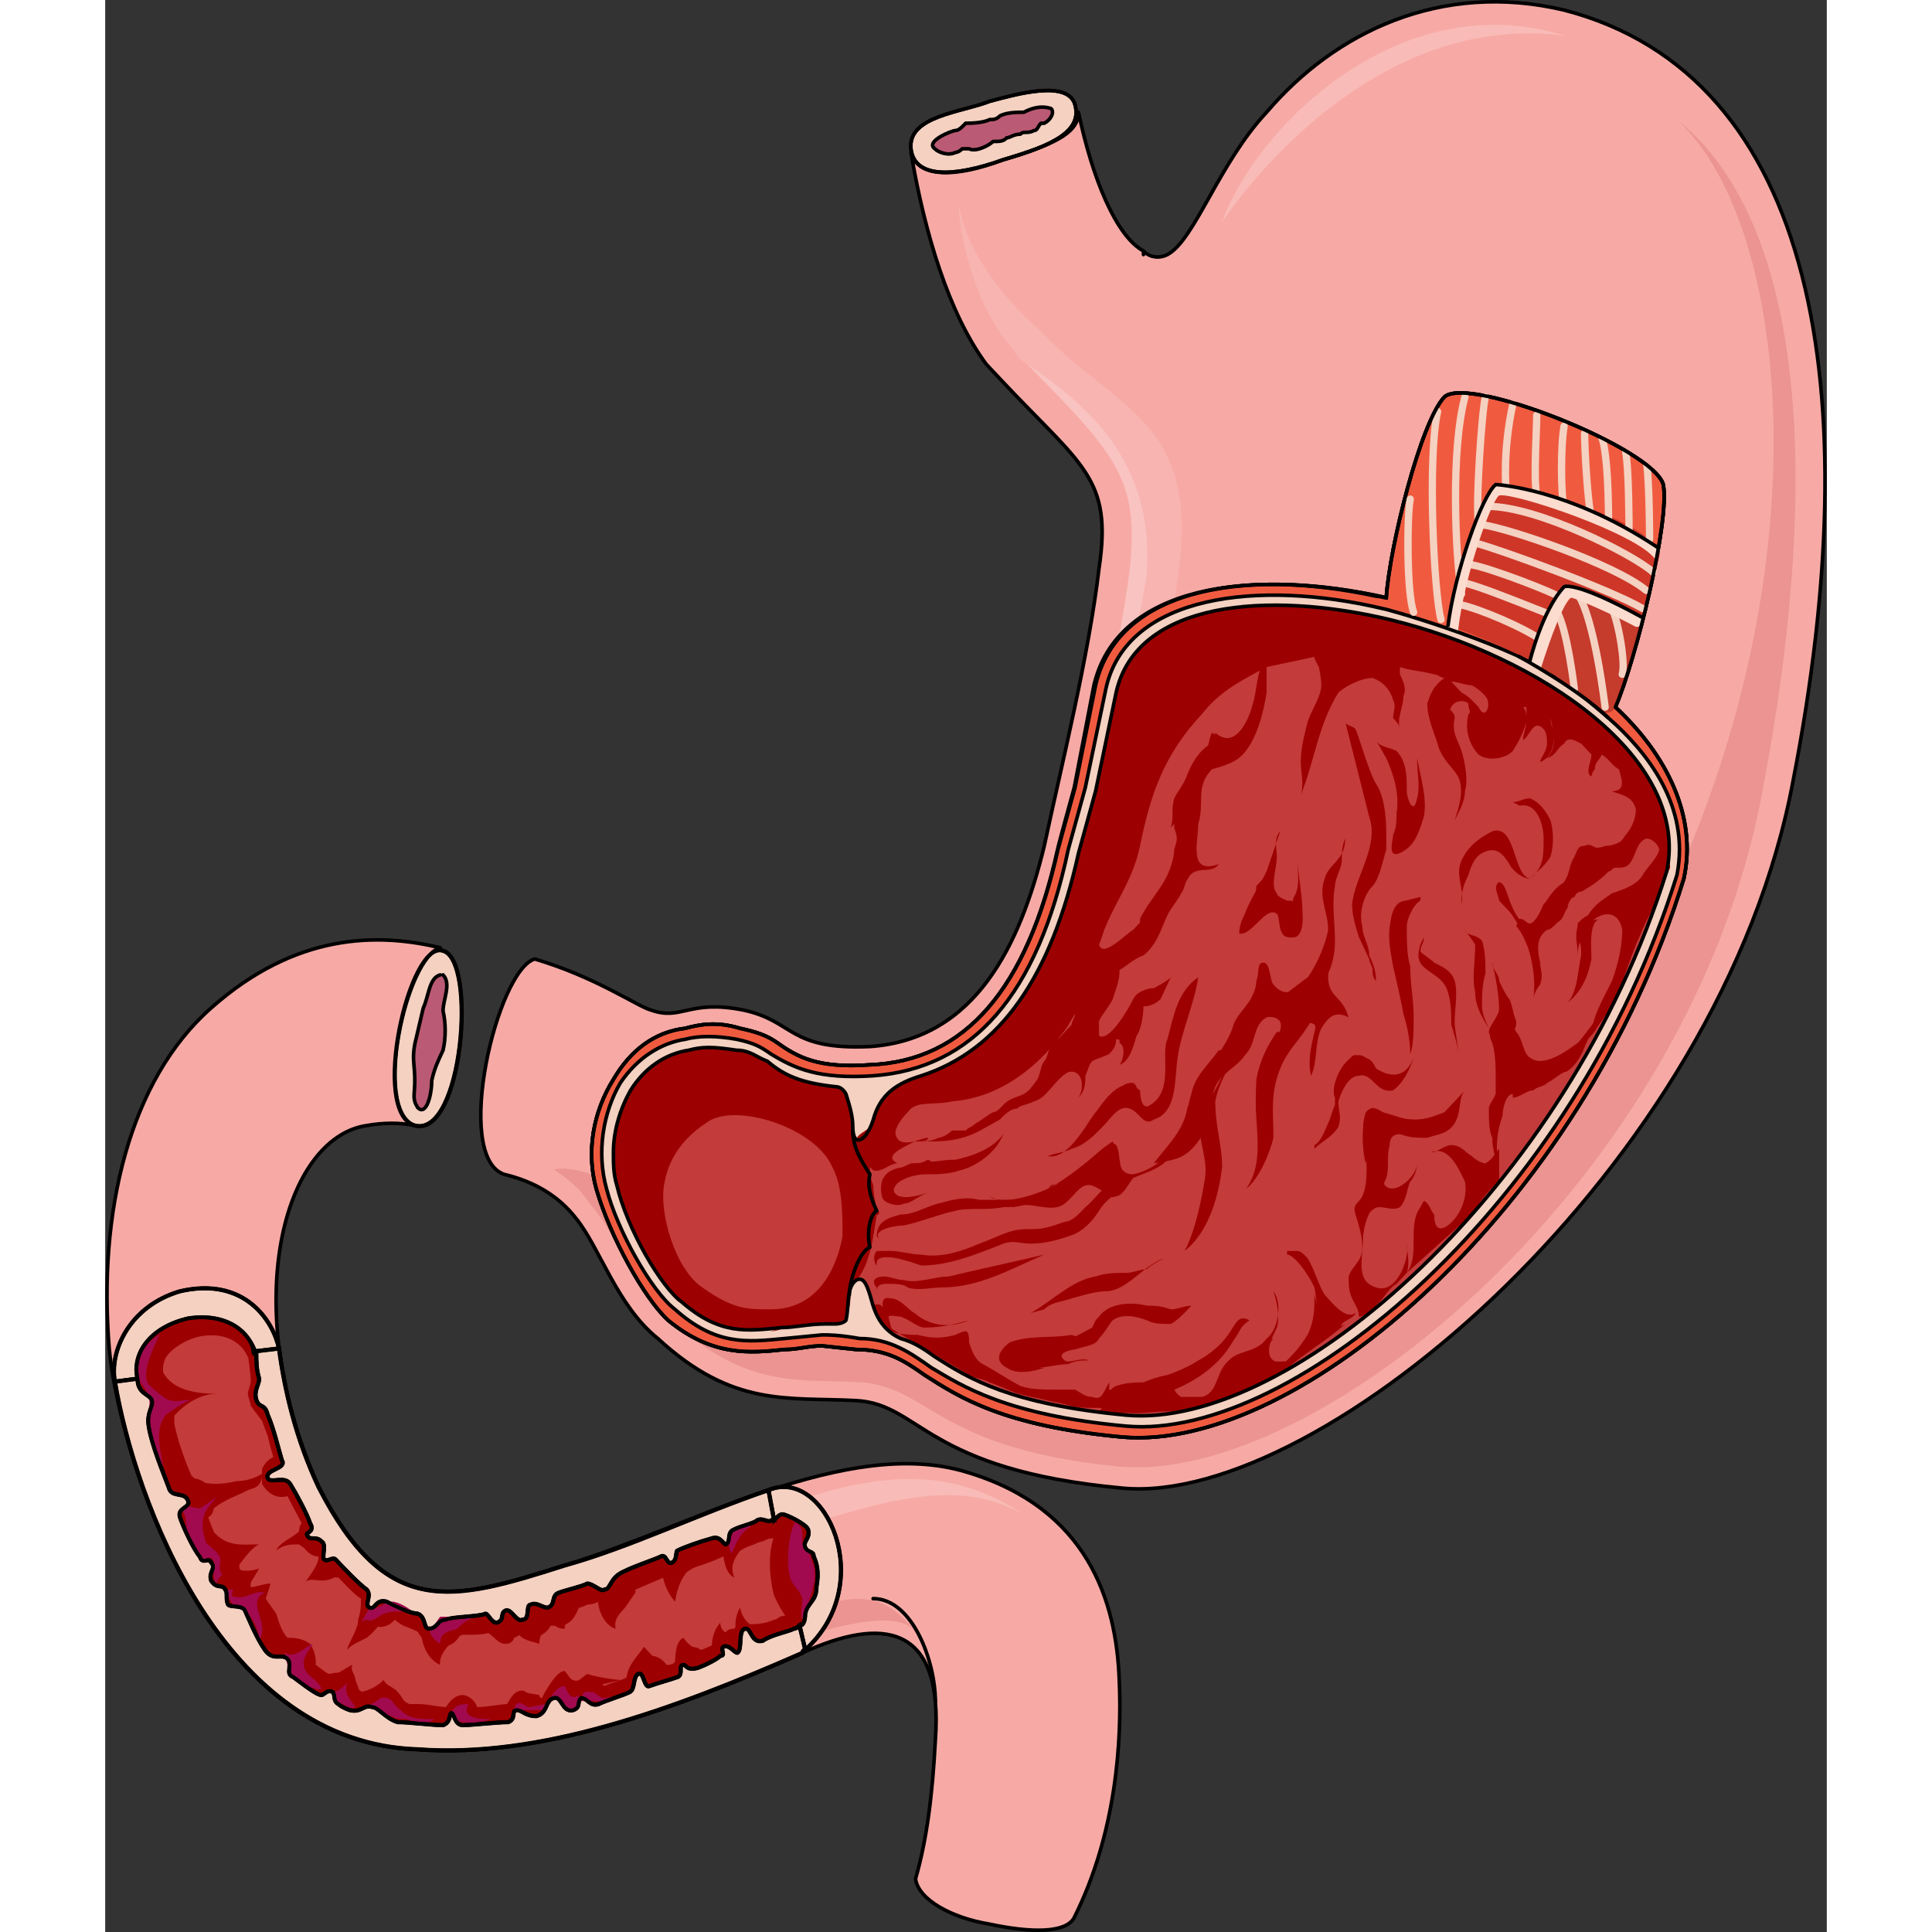 <?xml version="1.0" encoding="utf-8"?>
<!-- Created by: Science Figures, www.sciencefigures.org, Generator: Science Figures Editor -->
<!DOCTYPE svg PUBLIC "-//W3C//DTD SVG 1.1//EN" "http://www.w3.org/Graphics/SVG/1.1/DTD/svg11.dtd">
<svg version="1.1" id="Layer_1" xmlns="http://www.w3.org/2000/svg" xmlns:xlink="http://www.w3.org/1999/xlink" 
	 width="800px" height="800px" viewBox="0 0 317.139 355.896" enable-background="new 0 0 317.139 355.896"
	 xml:space="preserve">
<rect x="0" y="0" width="317.139" height="355.896" fill="#333333" stroke="none"/>
<g>
	<path fill="#F7AAA5" d="M73.462,216.321c5.669,1.344,10.079,4.033,13.229,8.066c4.409,5.379,7.56,16.137,15.119,22.187
		c13.858,12.773,23.938,10.757,36.537,11.43c11.969,0.671,12.598,12.773,49.135,16.135c36.536,3.361,110.242-59.162,123.471-130.426
		c13.859-71.264,4.41-129.752-42.206-141.855c-22.679-5.377-42.208,4.034-54.806,18.825c-8.82,9.413-13.229,23.531-18.27,26.219
		c-1.26,0.673-3.149,0.673-4.409-0.672c0,0.672,0,0.672,0,0.672c0-0.672,0-0.672,0-0.672c-5.04-2.688-9.449-13.445-11.969-25.547
		c0,4.034-5.04,6.051-13.86,8.74c-8.818,3.363-15.748,3.363-17.007-1.344c2.519,14.791,6.928,29.58,13.857,38.994l0,0l0,0
		c0.63,0.671,1.89,2.017,2.521,2.688c15.118,16.135,20.789,18.152,18.269,34.958c-1.891,16.136-6.931,36.304-10.08,51.095
		c-4.409,18.152-12.599,35.632-32.127,36.977c-15.118,0.673-13.859-4.707-23.308-6.723c-10.08-2.018-11.339,2.016-17.008,0
		c-2.521-0.673-10.079-6.051-21.418-9.413C72.201,178.673,64.012,212.96,73.462,216.321L73.462,216.321z"/>
	<path fill="#EB9491" d="M82.91,215.648c3.151,2.017,5.041,4.034,6.299,6.051c5.042,5.379,7.561,15.462,15.119,21.514
		c13.859,12.773,23.31,10.757,35.278,11.43c12.6,1.344,13.858,12.101,46.616,15.462c36.536,4.034,105.832-52.439,119.062-124.375
		c10.079-52.439,9.449-103.534-15.749-123.702c22.048,20.168,28.348,90.759-8.82,157.315
		c-37.167,66.558-84.412,73.953-101.421,65.214c-17.01-8.74-24.568-14.118-37.167-13.446c-13.23,0.672-37.167,4.706-44.728-8.741
		C91.729,214.304,81.652,214.977,82.91,215.648L82.91,215.648z"/>
	<path fill="#F8B4B1" d="M152.835,193.464c-1.259,0-2.519,0.671-3.78,0.671C150.316,194.135,151.576,193.464,152.835,193.464
		L152.835,193.464z"/>
	<path fill="#F8B4B1" d="M167.324,64.382c0.631,1.344,1.26,2.017,2.52,2.69c15.75,16.134,20.788,20.84,18.899,37.647
		c-1.89,16.136-7.561,36.304-10.71,50.423c-3.779,16.135-10.078,33.614-25.198,38.321c6.928-2.018,17.638-6.725,23.307-16.137
		c6.931-12.101,17.011-40.337,21.42-70.591c4.408-29.58-11.34-30.924-25.198-45.715c-6.931-6.051-13.858-14.791-15.119-23.531
		C157.245,43.542,160.394,56.987,167.324,64.382L167.324,64.382z"/>
	<path opacity="0.2" fill="#FFFFFF" d="M178.033,155.143c3.149-14.12,8.82-34.288,10.71-50.423
		c1.889-16.807-3.149-21.513-18.899-37.647c10.71,7.394,23.31,17.479,22.05,38.32C189.373,124.217,178.033,155.143,178.033,155.143
		L178.033,155.143z"/>
	<path opacity="0.2" fill="#FFFFFF" d="M268.747,6.565c-30.237-9.413-56.696,16.806-62.996,34.287
		C214.569,28.078,237.878,2.531,268.747,6.565L268.747,6.565z"/>
	<path fill="#F4D1C1" stroke="#000000" stroke-width="0.659" stroke-miterlimit="10" d="M148.426,27.405
		c0.628,5.38,7.559,5.38,17.007,2.017c9.45-2.688,14.489-5.378,13.23-10.084c-1.26-4.707-10.709-2.017-15.75-0.673
		C157.875,20.683,147.795,21.355,148.426,27.405L148.426,27.405z"/>
	<path fill="#BB5A74" d="M152.835,27.405c0.629,0.673,2.52,1.346,3.78,0.673c0.629,0,1.26-0.673,1.26-0.673c0.63,0,1.26,0,1.26,0
		c1.259,0.673,3.779-0.671,4.409-1.345c1.261,0,1.89,0,2.521-0.672c0.629,0,1.26-0.672,2.52-0.672c0.63-0.673,1.26,0,2.521-0.673
		c0.629,0,0.629-0.673,1.26-1.344h0.629c1.261-0.672,1.891-2.018,1.261-2.688c-1.89-0.673-3.78,0-5.04,0.671
		c-1.259,0-3.149,0-4.409,0.673c-0.63,0.673-1.261,0.673-1.89,0.673c-1.261,0.672-3.779,0.672-4.409,0.672
		c-0.63,0.671-1.261,1.344-1.89,1.344C155.985,24.044,150.945,26.061,152.835,27.405L152.835,27.405z"/>
	
		<path fill="none" stroke="#000000" stroke-width="0.659" stroke-linecap="round" stroke-linejoin="round" stroke-miterlimit="10" d="
		M148.426,27.405c0.628,5.38,7.559,5.38,17.007,2.017c9.45-2.688,14.489-5.378,13.23-10.084c-1.26-4.707-10.709-2.017-15.75-0.673
		C157.875,20.683,147.795,21.355,148.426,27.405L148.426,27.405z"/>
	
		<path fill="none" stroke="#000000" stroke-width="0.659" stroke-linecap="round" stroke-linejoin="round" stroke-miterlimit="10" d="
		M152.835,27.405c0.629,0.673,2.52,1.346,3.78,0.673c0.629,0,1.26-0.673,1.26-0.673c0.63,0,1.26,0,1.26,0
		c1.259,0.673,3.779-0.671,4.409-1.345c1.261,0,1.89,0,2.521-0.672c0.629,0,1.26-0.672,2.52-0.672c0.63-0.673,1.26,0,2.521-0.673
		c0.629,0,0.629-0.673,1.26-1.344h0.629c1.261-0.672,1.891-2.018,1.261-2.688c-1.89-0.673-3.78,0-5.04,0.671
		c-1.259,0-3.149,0-4.409,0.673c-0.63,0.673-1.261,0.673-1.89,0.673c-1.261,0.672-3.779,0.672-4.409,0.672
		c-0.63,0.671-1.261,1.344-1.89,1.344C155.985,24.044,150.945,26.061,152.835,27.405L152.835,27.405z"/>
	
		<path fill="none" stroke="#000000" stroke-width="0.659" stroke-linecap="round" stroke-linejoin="round" stroke-miterlimit="10" d="
		M73.462,216.321c5.669,1.344,10.079,4.033,13.229,8.066c4.409,5.379,7.56,16.137,15.119,22.187
		c13.858,12.773,23.938,10.757,36.537,11.43c11.969,0.671,12.598,12.773,49.135,16.135c36.536,3.361,110.242-59.162,123.471-130.426
		c13.859-71.264,4.41-129.752-42.206-141.855c-22.679-5.377-42.208,4.034-54.806,18.825c-8.82,9.413-13.229,23.531-18.27,26.219
		c-1.26,0.673-3.149,0.673-4.409-0.672c0,0.672,0,0.672,0,0.672c0-0.672,0-0.672,0-0.672c-5.04-2.688-9.449-13.445-11.969-25.547
		c0,4.034-5.04,6.051-13.86,8.74c-8.818,3.363-15.748,3.363-17.007-1.344c2.519,14.791,6.928,29.58,13.857,38.994l0,0l0,0
		c0.63,0.671,1.89,2.017,2.521,2.688c15.118,16.135,20.789,18.152,18.269,34.958c-1.891,16.136-6.931,36.304-10.08,51.095
		c-4.409,18.152-12.599,35.632-32.127,36.977c-15.118,0.673-13.859-4.707-23.308-6.723c-10.08-2.018-11.339,2.016-17.008,0
		c-2.521-0.673-10.079-6.051-21.418-9.413C72.201,178.673,64.012,212.96,73.462,216.321L73.462,216.321z"/>
	<path fill="#F4D1C1" stroke="#000000" stroke-width="0.659" stroke-miterlimit="10" d="M278.195,130.267
		c3.779-8.74,10.079-34.287,8.819-41.01c-1.889-6.723-35.906-20.168-40.316-16.135c-4.41,4.707-10.079,27.564-10.709,36.977
		c-23.938-5.379-49.136-2.69-53.547,16.135l-3.778,18.824c-3.15,11.429-3.15,11.429-3.15,11.429
		c-5.67,25.548-17.008,38.993-34.647,39.666c-9.449,0.673-13.228-1.345-17.008-4.035c-1.89-1.344-3.78-2.017-6.929-2.688
		c-4.411-1.346-7.561-0.673-10.08,0c-5.67,0.671-10.08,4.034-13.229,9.411c-3.779,6.051-5.039,13.446-3.149,20.169l0,0
		c2.519,8.741,8.818,20.169,13.227,24.203c8.189,6.723,15.12,6.051,21.419,5.378c2.521,0,4.411-0.673,6.93-0.673l6.3,0.673
		c5.67,0,8.818,2.017,12.598,4.706c6.3,4.034,14.488,9.412,36.537,11.429c32.127,2.688,84.414-41.683,103.313-102.861
		C293.313,150.436,287.644,139.006,278.195,130.267L278.195,130.267z"/>
	<path fill="#C33B3B" d="M137.717,208.253c0,3.361,1.889,6.051,3.148,8.068c-0.629,2.688,0.63,5.378,1.261,6.722
		c-1.261,0.674-1.89,4.035-1.261,6.724c-1.89,0.673-3.779,6.051-3.779,8.741"/>
	<path fill="#C33B3B" d="M236.619,114.133c-22.678-5.379-46.616-3.363-50.396,13.445l-3.78,18.152
		c-3.148,11.429-3.148,11.429-3.148,11.429c-5.04,22.858-14.489,36.305-28.978,41.01c-4.409,1.345-7.56,3.361-8.82,8.068
		c-1.259,4.032-3.779,5.377-3.779,1.344c0-2.017-0.63-4.034-1.261-6.051c0,0-0.629-1.344-1.89-1.344
		c-6.3-0.673-9.45-2.018-12.599-4.707c-1.89-0.672-3.15-2.016-5.669-2.016c-4.411-0.673-6.301-0.673-8.82,0
		c-4.409,0.671-8.189,3.361-10.708,7.394c-1.89,3.362-3.15,7.396-3.15,11.43c0,2.017,0,4.034,0.631,6.051
		c1.89,8.067,8.189,18.823,11.968,21.514c6.93,6.05,11.969,5.378,18.268,4.706c2.521,0,5.042-0.673,8.19-0.673c0,0,0.63,0,1.89,0
		c0,0,1.261,0,1.89-0.672c0.63-2.688,0-6.052,1.89-7.396c1.259-0.673,1.89,0.673,2.519,2.69c0.63,2.017,1.261,6.05,5.67,8.066
		c2.519,0.673,4.409,2.017,6.299,3.361c6.3,4.034,13.858,8.739,35.278,10.757c30.236,2.689,81.263-41.683,99.531-100.171
		C292.054,139.679,264.335,120.855,236.619,114.133L236.619,114.133z"/>
	<path fill="#C33B3B" d="M236.619,114.133c-22.678-5.379-46.616-3.363-50.396,13.445l-3.78,18.152
		c-3.148,11.429-3.148,11.429-3.148,11.429c-5.04,22.858-14.489,36.305-28.978,41.01c-4.409,1.345-7.56,3.361-8.82,8.068
		c-1.259,4.032-3.779,5.377-3.779,1.344c0-2.017-0.63-4.034-1.261-6.051c0,0-0.629-1.344-1.89-1.344
		c-6.3-0.673-9.45-2.018-12.599-4.707c-1.89-0.672-3.15-2.016-5.669-2.016c-4.411-0.673-6.301-0.673-8.82,0
		c-4.409,0.671-8.189,3.361-10.708,7.394c-1.89,3.362-3.15,7.396-3.15,11.43c0,2.017,0,4.034,0.631,6.051
		c1.89,8.067,8.189,18.823,11.968,21.514c6.93,6.05,11.969,5.378,18.268,4.706c2.521,0,5.042-0.673,8.19-0.673c0,0,0.63,0,1.89,0
		c0,0,1.261,0,1.89-0.672c0.63-2.688,0-6.052,1.89-7.396c1.259-0.673,1.89,0.673,2.519,2.69c0.63,2.017,1.261,6.05,5.67,8.066
		c2.519,0.673,4.409,2.017,6.299,3.361c6.3,4.034,13.858,8.739,35.278,10.757c30.236,2.689,81.263-41.683,99.531-100.171
		C292.054,139.679,264.335,120.855,236.619,114.133L236.619,114.133z"/>
	<path fill="#F05B40" stroke="#000000" stroke-width="0.659" stroke-miterlimit="10" d="M278.195,130.267
		c3.779-8.74,10.079-34.287,8.819-41.01c-1.889-6.723-35.906-20.168-40.316-16.135c-4.41,4.707-10.079,27.564-10.709,36.977
		c-0.091-0.021-0.49-0.038-0.581-0.059c-0.371-0.16-1.294-0.211-1.294-0.211c-23.058-5.005-47.646-2.09-51.979,16.404l-3.625,18.824
		c-3.149,11.429-3.073,11.429-3.073,11.429c-5.67,25.548-16.969,38.993-34.609,39.666c-9.449,0.673-13.209-1.345-16.989-4.035
		c-1.89-1.344-3.771-2.017-6.919-2.688c-4.411-1.346-7.556-0.673-10.074,0c-5.67,0.671-10.078,4.034-13.228,9.411
		c-3.78,6.051-5.038,13.446-3.148,20.169c2.519,8.741,8.819,20.169,13.229,24.203c8.189,6.723,15.12,6.051,21.419,5.378
		c2.521,0,4.411-0.673,6.93-0.673l6.3,0.673c5.67,0,8.818,2.017,12.598,4.706c6.3,4.034,14.488,9.412,36.537,11.429
		c32.127,2.688,84.414-41.683,103.313-102.861C293.313,150.436,287.644,139.006,278.195,130.267z M289.535,161.194
		c-18.898,60.505-70.555,104.205-101.422,101.515c-22.049-2.017-30.238-7.396-35.907-10.757c-3.78-2.688-7.56-5.378-13.23-5.378
		c-3.779-0.673-5.669-0.673-6.929-0.673c-6.93,0.673-6.93,0.673-6.93,0.673c-6.93,0.673-12.599,1.344-20.157-5.378
		c-4.41-3.362-10.709-14.791-12.599-22.187c-1.89-6.723-0.631-14.118,2.519-19.496c3.15-4.706,7.561-7.396,11.97-8.067
		c2.519-0.673,5.668-0.673,9.449,0c3.15,0.671,4.41,1.345,6.3,2.688c4.409,2.69,8.819,4.706,18.898,4.034
		c18.267-1.344,30.237-14.79,35.908-41.683c3.149-11.429,3.149-11.429,3.149-11.429l3.779-18.151
		c3.78-17.48,28.349-20.17,51.025-14.79c0.548,0,20.732,5.716,31.498,12.101c3.15,2.017,9.925,7.901,10.079,8.066
		C283.864,138.334,292.054,148.419,289.535,161.194z"/>
	<path fill="#C53B2C" d="M278.854,129.017c0.629-2.098,0.629-3.497,1.26-4.897c0.63-2.798,2.52-5.597,2.52-8.394
		c0.63-2.1-1.89-2.799-3.779-3.498c-1.891-0.7-5.039-2.8-6.93-2.8c-1.89-0.7-3.78,3.498-4.409,4.898
		c-1.26,2.798-2.549,5.705-3.18,9.204c0.631,0,2.549,0.589,3.18,1.289c3.149,2.099,5.668,4.197,8.188,6.295
		C277.594,131.816,278.223,130.417,278.854,129.017L278.854,129.017z"/>
	<path fill="#CE3728" d="M285.754,100.687c-5.04-5.378-13.858-7.396-20.158-9.413c-1.89-0.672-5.039-2.017-6.929-1.344
		c-1.26,0-3.15,2.017-3.78,3.361c-1.891,2.017-2.52,5.378-3.779,8.068c-1.26,4.033-3.149,8.739-3.149,13.444
		c0,0.673,0,0.673,0,0.673c4.409,1.344,10.077,4.033,15.748,6.723c1.26-0.673,1.26-4.034,1.89-5.378
		c0.63-2.018,1.89-4.705,3.15-6.051c1.89-2.688,6.299,0,8.818,1.346c1.26,0,2.521,0.671,3.78,1.344c1.89,1.344,1.89,0,2.519-2.017
		v-0.673c1.262-3.361,1.891-6.051,2.521-8.74C285.754,101.359,285.754,101.359,285.754,100.687L285.754,100.687z"/>
	<path fill="#9D0000" d="M213.941,160.521c-1.26,2.688-5.04,8.066-4.41,10.756c1.26,0,4.41-4.034,5.669-4.034
		c1.891,1.344,0,6.051,3.78,5.378c3.149-0.672,0.629-11.428,0.629-14.118c0,2.017,0.631,4.706-0.629,6.722
		c-0.631,1.345,0.629,0.673-1.261,0.673c0,0-1.889-0.673-1.889-1.346c-1.262-1.344,0-4.706,0-6.722c0-1.345-0.631-3.361,0.629-4.706
		"/>
	<path fill="#9D0000" d="M190.631,200.857c-6.299-5.378-10.709,13.446-17.008,12.103c1.89-0.673,3.149-0.673,4.409-1.346
		c2.521-0.671,4.409-2.688,6.3-4.706c1.261-1.344,2.521-3.361,4.41-2.688c1.889,0.672,2.52,3.361,4.41,2.018
		c4.409-1.346,3.778-7.396,4.409-11.43c0.63-4.707,3.149-10.085,3.78-14.79c-3.78,2.689-4.411,6.722-5.671,11.429
		c-1.26,2.688,1.26,9.411-3.149,12.101C190.631,204.892,190.631,200.857,190.631,200.857L190.631,200.857z"/>
	<path fill="#9D0000" d="M199.452,204.892c0.631-6.051,6.299-10.084,8.189-15.462c0.629-2.69,3.149-4.034,4.409-7.396
		c0-0.673,0.631-4.034,1.26-4.034c0.631,0,1.259,2.69,1.89,3.361c4.409,5.378,9.449-6.052,10.08-10.084
		c0-3.361-1.891-6.051-0.631-9.413c0.631-2.688,3.78-3.361,3.78-7.395c-0.631,1.344-0.631,2.689-0.631,4.034
		c0,1.344-1.26,3.361-1.26,4.706c-0.63,3.361,0,6.724,0,10.085c0,4.706-1.89,8.067-5.039,11.428
		c-1.891,2.017-5.04,2.017-7.559,2.689c-2.521,1.345-1.891,4.705-3.78,6.723c-1.891,2.69-4.41,3.361-5.67,6.052
		c-1.261,3.36-0.63,6.722-3.148,10.083c-2.521,3.362-4.411,3.362-8.189,4.034c2.519-3.36,5.669-6.051,6.299-10.757"/>
	<path fill="#9D0000" d="M212.681,187.412c5.038-0.673,4.409,2.018,2.519,4.705c-1.89,2.69-3.149,5.379-3.149,8.74
		c-0.63,6.051,1.891,12.774-1.89,18.152c2.521-2.016,4.408-6.723,5.039-9.413c0-4.705-0.631-8.066,1.26-12.771
		c1.26-3.361,3.78-5.379,5.67-8.741c1.889-3.361,3.15-6.05,3.15-10.084"/>
	<path fill="#9D0000" d="M201.97,205.564c-1.259,3.361,1.26,7.396,0.632,11.43c-0.632,4.032-1.891,10.084-3.78,13.445
		c4.408-3.361,6.299-10.085,6.929-15.463c0-4.033-1.26-7.396-1.26-12.102c0.63-3.361,2.52-6.05,3.779-9.411"/>
	<path fill="#9D0000" d="M162.914,220.354c2.519,2.016,10.079-0.672,13.228-2.689c3.78-2.017,6.3-5.378,9.451-7.396
		c1.26,2.69,0.629,6.052,3.779,6.052c3.149-0.673,5.67-2.689,7.559-4.707c-1.26,3.362-4.409,4.034-7.559,5.38
		c-0.63,0.671-1.891,3.36-3.15,3.36c-1.26,0.672-1.89-0.672-3.149-1.345c-3.15-2.016-3.779,0.673-6.3,2.689
		c-2.52,2.018-6.3-0.673-9.449,0.671"/>
	<path fill="#9D0000" d="M152.835,214.304c-0.629,0-1.259,0-2.519,0c-0.631,0-1.89,0-2.521,0.673c-1.888,0-3.778,0.672-4.409,2.018
		c-0.63,0.671-0.63,3.36,0,4.032c0.631,0.673,2.521,1.344,3.778,0.673c1.262,0,2.521-1.345,4.411-2.017
		c-1.891,0.672-6.93,2.017-6.301-1.345c0.633-3.361,3.78-3.361,6.301-4.706"/>
	<path fill="#9D0000" d="M148.426,214.304c2.519,0,5.668-0.672,8.189-0.672c3.148-0.672,6.928-2.018,8.818-4.706
		c-1.259,3.361-5.04,6.051-8.188,6.723c-1.89,0.673-4.41,0.673-6.3,0.673c-1.26,0-5.038,0.673-5.67,2.688
		c-1.888,0.673-1.888,0.673-1.888,0.673c0.631-3.361,0.631-3.361,0.631-3.361"/>
	<path fill="#9D0000" d="M142.127,227.751c0-2.69,1.89-3.363,4.409-4.034c2.519,0,4.409-1.347,6.928-2.018
		c2.521-0.673,5.041-1.345,7.561-0.673c1.259,0,2.519,0,3.779,0c1.26,0,3.15,0,5.039,0v0.673c-1.26,0.671-3.15,0.671-4.41,0.671
		c-3.149,0.673-6.298,0-8.818,0.673c-3.151,0.674-6.299,2.018-9.451,2.69c-1.257,0-6.299,0.672-4.409,2.688"/>
	<path fill="#9D0000" d="M142.127,233.128c-0.631-0.672-0.631-2.017,0-2.688c0.629,0,1.89,0,2.519,0c1.89,0,3.78,0.672,5.67,0.672
		c3.779,0.672,7.559-0.672,10.709-2.017c1.889-0.673,3.149-1.344,5.039-2.017c1.891-0.673,3.149-0.673,5.04-0.673
		c1.889,0,3.779-0.672,5.669-1.345c1.26,0,2.521-1.344,3.78-2.69c2.52-2.016,3.779-5.376,6.929-3.36
		c-1.889,1.345-3.149,2.017-4.409,4.033c-1.26,2.018-3.15,4.035-5.669,4.708c-1.891,0.671-4.411,1.344-6.931,1.344
		c-1.89,0-3.149-0.673-5.04,0c-5.04,2.017-10.079,4.033-15.117,4.033c-1.89-0.672-7.56-2.688-8.189-0.672"/>
	<path fill="#9D0000" d="M142.127,237.161c-1.261-1.344,0-2.017,1.259-2.017c1.26,0,2.521,0.673,3.778,0.673
		c2.521,0.673,5.67-0.673,8.19-0.673c5.67-1.345,11.969-2.688,17.638-4.033c-6.3,2.688-11.968,6.05-18.898,6.05
		c-1.889,0-4.41,0.673-6.299,0c-0.631-0.671-2.521-0.671-3.778-0.671c-0.631,0-1.89,0-1.89,1.344l0,0"/>
	<path fill="#9D0000" d="M144.646,243.213c-1.26-0.673-2.519-4.705,0-4.034c1.89,0,3.149,2.018,4.409,2.69
		c3.151,2.688,6.93,2.688,10.08,1.344c-2.52,0.672-5.04,1.345-8.19,1.345c-1.26,0-2.519-1.345-4.409-2.018
		C145.907,242.54,143.386,241.869,144.646,243.213"/>
	<path fill="#9D0000" d="M170.473,241.869c3.78-2.018,7.56-6.052,11.969-6.725c1.891-0.672,3.78-0.672,5.671-0.672
		c1.26,0,2.519-0.673,3.78-0.673c0.629-0.672,1.889-1.344,3.149-2.017c-3.78,1.345-6.3,5.378-10.08,6.051
		c-2.521,0-4.409,0.674-6.93,1.345c-1.891,0.673-3.779,0.673-5.04,2.018"/>
	<path fill="#9D0000" d="M183.073,242.54c1.89-2.688,6.3-2.688,8.82-2.016c1.26,0,2.519,0,4.409,0.672c1.26,0,2.52-0.672,3.78-0.672
		c-1.261,1.345-2.521,2.688-3.78,3.36c-1.891,0-3.149,0-4.409-0.672c-1.891-0.673-4.411-1.344-6.3,0
		c-0.631,0.672-1.261,2.017-2.521,3.361c-0.631,1.344-2.52,1.344-4.409,2.017c-0.631,0-3.78,0.673-1.891,2.017
		c0.631,0.674,3.149-0.672,4.409,0c-1.26,0-2.519,0-3.778,0.674c-1.891,0-3.78,0.671-6.3,0.671c-1.891,0-5.04,0-5.671-2.017
		c-1.259-4.034,11.971-2.688,13.86-4.034c2.52-1.344,2.52-1.344,2.52-1.344c0.629-1.345,0.629-1.345,0.629-1.345"/>
	<path fill="#9D0000" d="M186.853,255.986c3.778-0.673,5.04-2.017,8.818-2.689c3.78-1.345,7.559-3.361,10.079-6.05
		c2.52-2.689,2.52-5.378,5.04-4.034c-1.89,1.345-1.26,1.345-3.149,4.034c-1.891,3.36-5.671,6.723-10.71,8.739
		c-5.669,1.345-11.338,4.034-13.858,3.361c0,0,1.89-2.689,1.89-3.361"/>
	<path fill="#9D0000" d="M232.838,150.436c1.891,5.378-2.52,10.758-3.149,16.135c0,2.017,0.63,4.034,1.26,6.051
		c0.63,1.344,1.26,2.688,1.89,4.033c0,0.672,0.631,1.345,0.631,2.018c0,0.671,0,1.345,0.629,2.018c0-2.018-0.629-3.363-1.26-4.708
		c0-2.017-1.26-3.36-1.26-5.378c-0.63-2.017,0-5.378,1.891-7.395c1.26-1.345,1.889-4.706,2.52-6.723c0-1.344,0-2.017,0-2.69
		c0-1.344,0-6.722-1.891-9.411c-1.26-2.018-3.149-8.74-3.779-10.085c-0.63-0.671-1.89-0.671-1.89-1.344"/>
	<path fill="#9D0000" d="M235.989,139.679c1.259,2.689,2.521,6.724,1.89,10.085c0,1.344,0,2.688-0.631,4.032
		c0,0.673-0.629,2.69,0,3.363c0.631,0.672,2.521-0.673,3.15-1.345c1.261-1.344,1.89-3.361,2.521-5.378
		c0.629-3.362-0.631-7.396-1.26-10.757c0,2.689,0.629,5.379,0,7.396c-0.631,3.362-1.891,0-1.891-1.344c0-2.69,0-5.378-1.89-7.396
		c-1.26-0.671-3.149-0.671-3.78-2.017"/>
	<path fill="#9D0000" d="M286.385,155.814c0,2.017-2.521,4.034-3.15,5.38c-1.261,2.016-3.78,2.688-5.67,3.359
		c-1.891,1.346-3.15,2.018-4.409,4.034c-1.26,0.673-1.89,1.346-1.89,2.017c-0.63,2.018,0,3.361,0,5.378
		c0-2.688,1.259-4.705,3.148-6.722c1.891-1.345,4.41-1.345,5.04,2.017c0,2.688-0.63,6.05-1.89,9.413
		c-1.26,2.688-3.778,6.722-3.778,10.083c0.628-0.673,1.259-2.017,1.888-2.689c1.261-2.016,2.521-3.361,3.15-5.377
		c1.261-3.363,2.521-7.397,3.779-10.085c1.26-3.361,3.15-6.051,4.41-9.413c0-0.673,0.63-2.016,1.26-3.362
		c0-1.344-0.63-3.361,0-4.705"/>
	<path fill="#9D0000" d="M242.288,165.226c-2.52,0.673-4.409,0.673-5.04,3.361c-1.259,2.69-0.629,6.051,0,9.413
		c0.631,2.69,1.262,5.379,1.891,8.739c0.63,2.018,1.26,4.707,1.26,7.396c0.63-1.344,0.63-4.705,0.63-6.723
		c0-3.361-0.63-6.051-0.63-9.412c-0.63-2.018-0.63-4.706-0.63-7.396c0-1.344,1.26-4.034,2.52-4.706"/>
	<path fill="#9D0000" d="M249.848,166.571c0.629-2.688-1.261-5.377,0-8.067c1.26-2.69,3.148-4.034,5.669-5.378
		c4.409-1.346,3.78,8.068,6.93,8.739c-1.261,0-3.149-1.344-3.779-2.688c-1.26-2.017-2.52-3.362-5.04-2.017
		c-1.26,0.672-1.891,2.017-2.52,4.035c-0.631,1.342-1.26,2.688-1.26,4.705"/>
	<path fill="#9D0000" d="M260.557,148.419c3.149-0.672,4.409,3.36,4.409,6.05c0,3.361,0,5.378-2.52,7.395
		c1.26-1.344,2.52-2.017,3.779-4.034c0.63-2.017,0.63-4.706,0-6.723c-0.63-1.344-1.891-3.361-3.779-4.034
		c-1.261,0-1.89,0.673-3.149,0.673"/>
	<path fill="#9D0000" d="M222.758,210.943c1.26-0.674,1.891-2.69,2.521-4.035c0.629-1.344,0.629-2.017,1.259-3.361
		c0-3.36,0-6.051,2.52-8.067c0.631-1.345,1.261-1.345,2.521-0.672c1.26,0,1.891,0.672,2.52,2.018c3.149,2.016,5.67,1.344,6.93-2.018
		c-0.63,2.018-1.89,4.706-3.78,6.05c-3.149,0.673-3.778-3.361-6.299-2.688c-1.891,0-3.15,2.688-3.779,4.706
		c0,2.017,0.629,2.689,0,4.706c-1.261,2.016-3.151,2.688-4.411,4.033"/>
	<path fill="#9D0000" d="M225.909,176.655c-0.629,2.018-1.26,4.706,0.63,6.724c1.26,1.344,1.891,2.017,2.52,4.033
		c-2.52-1.344-3.778,0-5.04,2.018c-1.26,2.688-0.629,6.05-1.889,8.739c-0.63-2.689,0-5.378,0.629-8.068
		c0.631-2.017-0.629-1.344-1.889-2.017"/>
	<path fill="#9D0000" d="M239.768,234.473c2.52-3.361,0-8.739,2.52-12.103c0.631-1.344,0.631-1.344,1.26-0.671
		c0.631,0.671,0.631,1.344,1.261,2.018c0,2.017,0.63,3.361,2.52,2.017c1.891-1.346,3.78-4.707,3.149-8.068
		c-1.259-2.688-3.149-6.722-6.299-5.378c1.26,0,2.52-1.344,3.78-1.344c1.89,0,2.519,1.344,3.778,2.017
		c0.631,0.672,1.891,1.344,2.521,1.344c1.259-0.672,1.89-2.017,2.519-2.689c0,2.018,0,4.034,0,6.051
		c-1.89,1.345-3.78,4.034-5.04,6.052"/>
	<path fill="#9D0000" d="M259.297,202.203c1.26,0,2.519-1.346,3.778-1.346c0.631-0.671,1.891-0.671,2.521-1.344
		c1.26-0.673,1.89-1.345,3.15-2.018c0.629,0,1.26-0.671,1.89-1.344c1.26-1.345,1.889-3.361,2.52-4.706
		c1.259-1.346,3.149-4.707,3.149-6.724c-0.631,0.673-1.26,2.017-1.26,2.689c-1.259,1.345-2.521,3.361-3.779,4.705
		c-1.891,1.347-6.3,4.708-8.819,2.69c-1.261-0.673-1.261-3.361-2.521-4.707c-0.629-1.344-1.891-2.017-2.519-3.361
		c-0.631,0.673-1.26,2.018-1.26,2.69c-1.261,1.344-1.261,1.344-0.631,2.688c0.631,2.018,0.631,4.708,0.631,6.724
		c0,0.673,0,2.017,0,2.689c-0.631,1.345-1.261,2.017-1.261,2.689c0,2.018,0,4.033,0.63,5.377c0,2.018,0.631,4.035,1.26,6.052
		c-0.629-3.361-0.629-6.723,0.631-10.084c0-1.345,0.628-4.034,1.89-4.034"/>
	<path fill="#9D0000" d="M255.517,177.327c0.631,2.69,1.26,6.052,1.26,8.741c0,0.671,0,2.016,0.631,2.688
		c0.628,0,1.26,1.344,1.89,1.344c0.629-0.671,0.629-1.344,0.629-2.017c-0.629-1.345-0.629-2.688-1.259-4.033
		c-0.632-0.672-1.26-2.017-1.891-3.36C256.777,179.344,255.517,178.673,255.517,177.327"/>
	<path fill="#9D0000" d="M275.674,169.261c-2.519,0-1.888,5.378-1.888,7.395c-0.631,3.362-1.891,6.052-4.411,8.067
		c1.891-2.016,1.891-6.05,2.521-8.74c0-1.344,0-2.017-0.63-3.36c0-0.672,0-1.345,0-2.688"/>
	<path fill="#9D0000" d="M242.288,173.966c-0.629,2.017-0.629,3.361,1.26,4.707c1.891,1.345,3.15,2.018,3.78,4.034
		c0.631,2.016,0.631,4.032,0.631,6.05c0.629,2.017,1.26,4.034,1.26,5.378c0-2.018-0.631-4.034-0.631-6.051
		c0-2.016,0.631-5.377,0-7.394c-0.629-2.018-2.52-2.69-3.779-3.363c-0.63-0.672-1.89-1.345-2.521-2.018
		c0-1.344,0.631-1.344,0.631-2.688"/>
	<path fill="#9D0000" d="M252.368,173.966c0,3.361-0.631,6.052,0,8.741c0,2.688,1.26,4.705,2.52,6.723
		c-0.629-1.346-1.26-2.69-1.26-4.034c0-2.017,0-4.034,0.631-6.052c0-2.017,0-4.034-0.631-6.049c-1.26-1.344-2.52-0.672-3.15-2.017"
		/>
	<path fill="#9D0000" d="M246.698,204.892c-1.89,0.673-3.15,1.346-5.67,1.346c-1.89,0-3.149-0.673-5.67-1.346
		c-1.26-0.672-1.889-1.345-3.149,0c-0.63,2.017-0.63,3.361,0,5.378c0,2.69,0.63,7.396-0.63,10.085
		c-0.63,1.345-1.89,1.345-1.26,3.362c0.63,2.017,1.26,4.034,1.26,6.05c0-2.688,0.63-6.05,2.52-8.067
		c0.631-1.345,1.26-3.361,1.891-4.705c0.63-2.018,0-4.034,0.63-6.051c0-1.347,0.629-2.018,1.891-2.018
		c1.889,0.671,3.149,0.671,5.038,0.671c1.891-0.671,3.78-0.671,5.04-2.688c1.261-2.017,0.631-4.705,1.89-6.051"/>
	<path fill="#9D0000" d="M235.358,217.665c1.261,3.361,6.301-0.671,6.301-3.361c0,1.345-0.631,2.69-1.261,3.361
		c-0.63,1.345-0.63,3.361-1.889,4.705c-1.262,0.673-2.521,0-3.78,0s-1.891,1.347-3.15,2.018"/>
	<path fill="#9D0000" d="M231.579,227.751c0,0,0,0,0-0.673c0.63,3.361-1.89,8.739,2.52,10.083c3.78,1.347,6.3-5.378,5.67-8.066
		c0,1.345,0.63,3.361,0,5.378c-0.63,0.672-1.259,1.345-1.89,2.018c-1.26,0.671-1.89,2.018-3.149,3.361
		c-0.631,0.673-2.521,2.688-3.78,2.688c0-1.344-0.63-2.016-1.26-3.361c-0.631-1.345-0.631-2.688-0.631-4.034
		c0.631-2.017,2.521-2.688,2.521-5.378"/>
	<path fill="#9D0000" d="M217.719,230.439c0.63,0,1.261,0,1.89,0c0.631,0,1.261,0.672,1.891,1.344
		c1.259,2.017,1.89,4.707,3.149,6.725c1.26,1.344,3.78,4.705,5.67,3.361c0,0.671-1.89,1.344-2.521,2.016
		c-0.629,1.345-1.89,2.017-3.149,2.689c-3.149,2.689-5.669,4.033-9.449,6.051c1.26-0.673,2.52-2.018,3.78-3.361
		c0.629-0.673,1.89-2.017,2.52-3.362c1.89-2.688,1.89-5.377,1.259-8.74c-1.259-2.688-3.778-6.05-5.039-6.05"/>
	<path fill="#9D0000" d="M197.562,253.97c-0.631,1.344-1.26,2.017,0.63,3.361c1.26,0,2.52,0,3.778,0
		c3.15-0.673,2.521-4.706,5.04-6.724c1.891-2.017,5.04-1.344,6.931-4.033c1.89-1.345,3.149-6.05,1.259-8.74
		c0.631,2.018,1.26,4.706,0.631,6.724c-0.631,1.344-2.521,4.706-0.631,6.05c0.631,0.674,3.78-0.672,2.52,1.345
		c-0.629,0.673-1.889,1.345-3.15,2.018c-1.888,0.673-3.148,2.017-4.408,2.017c-5.04,2.018-10.078,4.034-15.118,4.034
		c-1.89,0-5.67,0.672-7.561,0c-1.26,0-2.52,0-3.779-1.346"/>
	<path fill="#9D0000" d="M159.135,253.297c1.259,0.673,2.519,0.673,3.779,1.346c1.89,0.671,3.15,1.344,5.041,2.016
		c2.519,0.673,5.669,1.346,8.818,2.017c1.891,0.673,3.78,0.673,5.669,0.673c0.631,0,1.261,0,1.891-0.673
		c0.63-0.671,0.63-2.688,0.63-4.032c-1.26,2.016-1.26,3.361-3.149,2.688c-1.26,0-1.891-0.673-3.149-1.345c-1.26,0-2.521,0-3.15,0
		c-2.521,0-5.04,0-6.93-0.673c-2.52-1.344-4.41-2.688-6.93-4.032c-1.26-0.674-1.89-2.018-2.519-4.034c0-0.673,0-2.018-0.629-2.018
		c-0.63,0-1.89,0.672-1.89,0.672c-2.521,0.673-4.409,0.673-6.93,0c-1.259,0-5.668,0-6.299-2.017"/>
	<path fill="#9D0000" d="M236.619,114.133c-22.678-5.379-46.616-3.363-50.396,13.445l-3.78,18.152
		c-3.148,11.429-3.148,11.429-3.148,11.429c-5.04,22.858-14.489,36.305-28.978,41.01c-4.409,1.345-7.56,3.361-8.82,8.068
		c-1.259,4.032-3.779,5.377-3.779,1.344c0-2.017-0.63-4.034-1.261-6.051c0,0-0.629-1.344-1.89-1.344
		c-6.3-0.673-9.45-2.018-12.599-4.707c-1.89-0.672-3.15-2.016-5.669-2.016c-4.411-0.673-6.301-0.673-8.82,0
		c-4.409,0.671-8.189,3.361-10.708,7.394c-1.89,3.362-3.15,7.396-3.15,11.43c0,2.017,0,4.034,0.631,6.051
		c1.258,5.379,5.039,12.102,7.559,16.807l0,0l0,0c0.63,0,1.26,0.673,1.26,1.346l0,0c0.628,0.671,0.628,0.671,1.259,1.344l0,0
		c0,0.674,0.631,0.674,0.631,0.674c0,0.671,0,0.671,0,0.671c0.628,0,0.628,0.673,1.259,0.673c6.93,6.05,11.969,5.378,18.268,4.706
		c2.521,0,5.042-0.673,8.19-0.673c0,0,0.63,0,1.89,0h0.63v-0.672c0.63-2.017,1.89-4.705,2.521-6.723
		c3.148-2.69,3.779-8.739,4.41-12.773c0-1.347-0.631-3.362-0.631-5.379c-0.63-1.344-0.63-2.689-0.63-3.361
		c0.63,0.672,0.63,0.672,1.261,0.672c1.259,0,2.519-1.345,3.78-1.345c-2.521-1.344,0.629-2.689,3.147-4.034c0.63,0,1.261,0,1.89,0
		c2.52,0,4.41,0,6.93-0.673c2.519-0.671,4.409-2.016,6.929-3.359c0.629-0.673,1.889-2.018,3.15-2.018
		c0.629-0.673,1.889-0.673,3.149-1.345c2.52-0.672,3.779-4.034,6.3-5.379c2.519-0.671,3.149,2.69,1.89,4.707
		c1.26-1.346,1.26-2.689,1.26-4.034c0.629-1.344,0.629-2.017,1.26-2.689c1.26-0.672,1.89-0.672,3.149-1.345
		c0.631-0.671,1.26-1.344,1.26-2.688c0.631,0,0.631,0,0.631,0.671c1.26,0.674,0.629,3.362,0,4.035
		c1.89-0.673,2.52-3.361,3.149-5.379c0.629-0.673,1.26-3.361,1.26-5.378c1.26,0,2.52-0.673,3.149-1.345
		c0.631-1.344,1.26-2.689,1.891-4.033c-0.631,0.673-1.891,1.344-3.149,2.017c-1.26,0-3.15,0.673-3.78,2.017
		c-0.63,1.345-4.41,8.066-6.3,6.723v-0.673v-0.671c0,0,0-0.673,0-1.346c0.63-1.345,1.89-2.688,2.521-4.033
		c0.629-2.017,1.26-3.36,1.26-5.378c1.26-0.673,2.52-2.018,4.409-2.69c2.52-2.017,3.149-4.705,4.409-7.395
		c0.631-1.344,1.891-2.688,2.521-4.034c0.63-0.671,0.63-2.017,1.26-2.688c1.26-2.688,4.409-0.671,5.669-2.688
		c-5.669,2.018-3.778-4.034-3.778-7.396c1.26-4.033-0.631-6.722,2.519-10.083c2.521-0.673,4.409-1.345,5.67-2.69
		c2.52-2.688,3.779-7.395,4.41-11.428c0-1.345,0-2.688,0-4.706c3.149-0.673,6.299-1.346,9.448-2.018
		c0,2.018,0.629,3.362,0.629,5.378c0,2.016-1.889,4.706-2.519,6.723c-0.63,2.689-1.26,4.707-1.26,7.395c0,2.017,0.63,4.034,0,6.051
		c2.519-6.051,3.149-12.773,6.93-18.825c0.629-0.672,3.779-2.688,6.3-2.688c1.889,0.671,3.149,2.017,3.778,4.032
		c0.631,1.345,0,2.018,0,3.361c0.631,0.673,1.262,1.346,1.262,2.017c-0.631-2.017,0.629-4.034,0.629-6.051
		c0.63-1.343,0-2.688-0.629-4.033c0-0.673,0-0.673,0-1.344c1.889,0.671,3.778,0.671,6.299,1.344c0.63,0,1.26,0.673,1.89,0.673
		c-1.89,1.344-2.52,2.688-3.15,4.705c0,2.688,1.261,5.378,1.891,7.396c0.63,2.688,2.521,4.033,3.78,6.05
		c1.259,2.69,0,6.051-0.631,8.068c0.631-1.344,1.89-3.361,1.89-5.378c0.631-2.017,0-5.378-0.629-7.396
		c-0.63-2.017-1.89-3.361-1.261-6.051c0-1.344-1.26-1.344-0.629-2.017c0.629-1.345,2.519-1.345,3.149-0.672
		c0,1.345,0.629,1.345,0,2.017c-0.631,2.688,0,5.378,1.889,7.395c1.891,1.345,5.039,0.672,6.301-0.672
		c1.26-2.017,1.889-3.361,2.519-5.378c0-1.345,0-2.017-0.63-2.69c0,0,0,0,0.63,0c0,0.673,0,1.345,0,2.017
		c0,2.017-0.63,2.69-0.63,4.035c1.261-0.672,1.89-4.035,3.78-2.018c0.63,0.673,0.63,2.018,0.63,2.69
		c0,1.344-1.261,2.688-1.261,3.361c1.891-0.673,2.521-2.688,2.521-4.706c0-1.346-0.63-2.017-0.63-3.363l0,0
		c0.63,2.69,1.26,5.38-0.63,7.396c1.89-0.672,1.89-2.016,3.15-2.688c0.629-1.344,1.89-0.672,3.149,0
		c0.629,0.673,1.26,1.344,1.891,2.016c0,1.345-1.262,3.362,0,4.034c0,0,0-0.672,0.628-1.344c0-1.345,0.631-1.345,1.26-2.69l0,0
		c1.261,0.672,1.891,2.017,3.15,2.69c0.63,2.017,1.261,4.034-1.26,4.034c1.26,0.673,3.78,0.673,4.409,3.361
		c0,1.345-0.629,3.361-1.889,4.705c-1.261,2.018-2.521,2.69-4.411,2.69c-1.26,0-1.888-1.344-3.149-0.672
		c-1.259,0-1.259,0.672-1.889,2.017c-1.261,2.017-0.63,3.363-2.521,5.378c-1.26,0.673-1.89,2.017-3.149,3.361
		c-0.631,1.345-1.891,4.707-3.78,3.363c-1.26-0.673-2.519-4.035-3.15-5.38c0-0.671-0.628-2.017-1.259-2.017
		c-1.26,0.673,0,2.69,0,3.363c0.631,0.672,1.259,1.345,1.891,2.017c0.63,0.671,1.259,2.018,1.89,2.688
		c1.89,4.034,3.149,8.739,2.519,13.446c0-0.672,0.631-2.017,1.26-2.689c0.631-2.018,0-2.688,0-4.034
		c-0.629-2.688-0.629-4.705,1.261-6.05c0.63,0,1.26-0.673,1.89-1.344c1.261-0.673,1.261-2.018,1.89-2.69
		c0-0.673,0.631-2.018,1.261-2.018c0.63-1.344,1.26-0.673,1.889-1.344c1.262-0.673,3.149-2.018,4.41-3.361
		c0.63,0,0.63-0.673,1.26-0.673c1.26,0,1.891,0,2.52-0.671c1.26-1.345,1.26-4.034,3.149-4.707c1.262,0,2.521,1.344,2.521,2.689
		v-0.673v0.673c0.629,0.672,1.259,0.672,1.259,1.345C290.164,138.334,263.707,120.855,236.619,114.133L236.619,114.133z
		 M135.827,227.751c-0.63,3.36-3.151,13.445-13.229,13.445c-4.411,0-6.93,0-12.601-4.035c-5.038-3.361-8.188-14.118-6.928-19.496
		c0.628-3.361,2.519-7.396,7.558-10.757c5.04-4.033,20.16,0.673,23.31,8.068C135.827,218.338,135.827,223.717,135.827,227.751
		L135.827,227.751z M178.033,188.757c-0.629,0.673-1.891,2.017-3.149,3.36l-0.63,0.674c-0.63,0.673-0.63,2.017-1.261,2.688
		c-0.629,0.673-0.629,2.017-1.26,3.361c-0.629,0.673-1.26,2.017-2.52,2.689c-1.259,0.673-2.521,0.673-3.78,2.017
		c-0.629,0.673-1.259,1.345-1.89,1.345c-1.26,0.673-1.89,1.346-3.15,2.017c-0.63,0.673-1.259,0.673-1.888,1.345
		c-0.63,0-1.261,0-2.521,0c-0.63,0.673-1.89,1.344-2.521,1.344c-1.258,0.673-2.52,0.673-3.148,0.673c-0.631,0-0.631,0-0.631,0
		c0.631,0,1.891,0,1.891-0.673c-1.26,0-3.149,1.347-5.04,0.673c-1.262-0.673-1.262-2.688-0.629-4.032
		c0.629-0.673,1.257-1.346,1.888-2.018c2.521-1.345,5.669-0.673,8.189-1.345c9.448-0.672,17.639-7.396,22.679-16.136
		C178.664,187.412,178.033,188.084,178.033,188.757L178.033,188.757z M211.42,129.595c-0.63,2.688-3.15,8.74-6.93,5.378
		c0,2.017-1.261,2.017-2.521,3.361c-1.259,1.344-1.888,2.688-2.519,4.034c-0.63,2.018-1.89,3.362-2.521,4.706
		c-0.629,2.017,0,3.362-0.629,5.378c0.629-0.673,0.629-0.673,0.629-0.673s0,0,0,0.673c0.631,2.017,0.631,2.017,0,4.034
		c0,1.345-0.629,3.361-1.26,4.708c-1.26,2.688-3.778,5.377-5.04,8.067c0,0.673,0,0.673,0,0.673
		c-0.629,0.671-0.629,0.671-1.259,1.344c-1.26,0.673-5.67,5.378-6.3,2.688c0.63-1.344,0.63-2.016,1.26-3.361
		c1.89-4.706,5.04-8.74,6.299-14.791c1.891-9.411,4.411-16.808,11.339-24.202c3.15-4.034,6.931-6.051,10.711-8.068
		C212.05,125.561,212.05,127.578,211.42,129.595L211.42,129.595z M252.997,130.267c-1.26-1.345-1.889-2.017-3.148-2.688
		c-0.63-0.672-1.261-1.345-1.89-2.017l0,0c1.26,0,2.519,0.672,3.778,0.672c1.26,0.673,1.891,1.345,2.521,2.016
		C255.517,129.595,254.258,132.957,252.997,130.267L252.997,130.267z"/>
	<path fill="#9D0000" d="M236.619,114.133c-22.678-5.379-46.616-3.363-50.396,13.445l-3.78,18.152
		c-3.148,11.429-3.148,11.429-3.148,11.429c-5.04,22.858-14.489,36.305-28.978,41.01c-4.409,1.345-7.56,3.361-8.82,8.068
		c0,0.671-0.63,1.344-1.259,2.016c0.629,1.344,0.629,2.017,2.519-2.688c1.261-4.034,6.299-1.345,11.339-2.689
		c13.86-4.706,23.938-18.824,28.978-41.681c2.521-11.43,2.521-11.43,2.521-11.43l4.409-18.152
		c3.15-16.808,27.717-18.825,49.766-13.446c17.009,4.034,33.388,12.774,43.467,23.531
		C274.415,128.922,255.517,118.838,236.619,114.133L236.619,114.133z M141.496,240.524L141.496,240.524
		c0.631,2.016,1.26,4.033,3.778,5.377c-0.628-1.344-0.628-2.688-1.257-3.361C143.386,240.524,142.756,239.852,141.496,240.524
		L141.496,240.524z M134.566,200.187c-6.3-0.673-9.45-2.018-12.599-4.707c-1.89-0.672-3.15-2.016-5.669-2.016
		c-4.411-0.673-6.301-0.673-8.82,0c-4.409,0.671-8.189,3.361-10.708,7.394c-1.89,3.362-3.15,7.396-3.15,11.43
		c0,2.017,0,4.034,0.631,6.051c1.89,7.396,8.189,18.152,11.337,21.514c-3.148-4.707-6.299-12.101-8.189-17.481
		c0-2.016-0.629-4.032-0.629-6.049c0-4.034,1.26-8.068,3.15-11.43c2.521-4.034,6.299-6.723,10.708-7.396
		c5.04-0.671,10.71,2.018,12.601,3.361c3.148,2.018,8.188,2.689,13.859,3.362c0-0.673,0-1.345-0.63-2.689
		C136.457,201.53,135.827,200.187,134.566,200.187L134.566,200.187z"/>
	<path fill="#9D0000" d="M127.638,202.203c5.039,1.344,6.299,4.705,7.559,8.74c1.26,4.033,2.521,4.033,3.15,6.722
		c0.629,3.361,0.629,4.705,0,8.068c-0.629,4.033-1.89,8.739-1.26,11.428c0.63-3.361,1.889-6.05,3.15-6.722
		c0.629-3.361,0.629-6.052,1.89-7.396c0.629-0.673,0.629,2.018-0.631,0c-0.63-2.688-0.63-6.722-0.63-6.722
		c-1.26-2.018-3.779-7.396-3.779-10.757s-1.89-2.689-1.89-2.689"/>
	<path fill="#9D0000" d="M127.638,243.885c1.259,0,2.519,0,3.779,0s3.15,0,4.411-0.672c1.89-0.673,1.26-6.052,1.89-8.068
		c-1.89,2.017-2.521,4.707-4.411,6.725c-1.89,0.671-3.779,0.671-5.669,1.344c-1.261,0.672-3.151,2.017-5.04,2.017"/>
	<path fill="#9D0000" d="M178.033,245.901c-3.779,0.673-7.56,0-11.34,1.346c-1.889,1.344-3.149,3.36-0.629,4.705
		c1.891,1.345,5.04,0.673,6.929,0c-1.889,0-6.929-1.345-3.149-3.361c3.149-1.344,6.93-0.673,10.079-2.017"/>
	<path fill="#9D0000" d="M170.473,188.757c1.26-0.673,2.52-2.018,3.78-2.018c2.52,0,1.26,3.361,0.63,4.707
		c2.521-1.346,3.78-4.707,3.78-7.396c0-2.689-2.521-4.033-5.04-2.017"/>
	<path fill="#9D0000" d="M143.386,202.203c-0.63,2.017-1.259,3.361-2.521,5.378c-1.26,1.345-3.148,1.345-2.519,4.033
		c1.259,2.018,1.89,3.362,3.78,3.362c1.89-0.673,2.519-2.689,3.78-4.033c-1.261-2.69,0.629-4.706,2.519-6.724
		c0.628-0.673,5.668-2.017,5.668-3.362"/>
	<path fill="#9D0000" d="M217.09,183.379c-3.149-0.672-1.891-6.052-3.78-6.052c-1.26,0-0.629,2.017-1.26,3.363
		c0,2.017-1.26,3.36-1.89,5.378c0.63-1.346,1.89-4.034,2.521-4.707c0.629,1.346,1.26,4.034,3.149,4.034
		c3.149,0,4.409-3.361,5.669-5.378"/>
	<path fill="#9D0000" d="M205.121,193.464c-1.891,2.688-4.409,4.705-5.038,8.066c-1.261,4.034-1.261,8.066-3.78,10.757
		c2.52-2.69,4.409-5.379,5.668-9.412c1.26-3.361,1.26-6.723,4.411-9.411"/>
	<path fill="#9D0000" d="M232.838,195.479c-3.149-4.033-7.559,4.034-6.3,6.724c0.631-2.689,3.15-8.068,6.931-6.051"/>
	<path fill="#9D0000" d="M239.768,165.899c-4.41,0-3.149,9.411-1.89,12.101c0.631-4.034-0.631-9.413,3.149-12.101"/>
	<path fill="#9D0000" d="M214.569,160.521c-1.259,4.032-5.668,7.395-5.668,11.429c2.52,0.672,5.668-6.724,7.559-2.689
		c0.631,1.344,0.631,3.361,1.89,3.361c2.521,0.672,2.521-4.035,1.891-5.378c-0.631,1.344,0,4.034-1.891,3.361
		c-1.259,0-1.259-3.361-2.519-4.034c-1.262-1.345-1.89,0.673-3.149,0.673c-1.261-0.673-0.631-2.69-0.631-4.034"/>
	<path fill="#9D0000" d="M215.831,114.804c1.889,0.673,2.519,1.345,3.778,2.689c1.261,1.346,1.891,2.017,2.521,3.362
		c0-1.345-0.63-2.689-1.26-4.034c0-1.344,0.63-2.688,0-3.361"/>
	<path fill="#9D0000" d="M203.861,116.821c2.521,0,3.78,0,5.67,2.017c1.26,1.344,1.89,2.688,2.52,4.705
		c0-3.361-0.63-6.722-0.63-9.411"/>
	<path fill="#9D0000" d="M194.412,122.2c3.15,1.344,2.52,4.707,3.15,7.395c3.149-2.688,0-8.74,0-12.102"/>
	<path fill="#9D0000" d="M188.743,130.939c1.889-2.69,2.52,6.051,2.52,7.395c1.26-0.671,1.891-6.051,1.26-7.395
		c0-3.361-0.629-5.378-1.26-8.067"/>
	<path fill="#9D0000" d="M183.073,155.814c0,1.345-0.631,8.739,2.521,6.722c1.889-1.342,2.52-4.705,3.779-6.05
		c0,4.035-1.891,8.067-3.779,10.757c-1.261,2.017-1.891,3.361-2.521,5.378c0,0.672-0.631,1.344,0,2.017
		c1.26,1.344,1.89,0,2.521-0.673c-0.631,0.673-1.891,2.689-2.521,2.689c-1.891,0-1.26-2.689-2.52-1.346
		c-1.26,0.673-1.89,2.018-2.521,3.363c-0.629,1.345-2.52,1.345-3.779,1.345"/>
	<path fill="#9D0000" d="M189.373,184.723c-0.63,2.689-3.15,6.724-6.3,6.724c0.63,0.671,2.521,0,3.149-0.673
		c1.891-0.673,1.891-1.344,3.15-2.689c1.259-3.361,1.89-4.705,4.409-6.05"/>
	<path fill="#9D0000" d="M173.624,219.01c3.78-2.016,6.93-4.706,10.079-7.396c5.04-4.033,1.26,6.051,5.67,4.707
		c-1.891,2.017-3.779-2.018-5.04-2.018c-1.26,0-2.52,0.673-3.15,1.345c-2.519,2.017-4.409,2.017-6.929,2.689"/>
	<path fill="#9D0000" d="M180.553,207.581c1.26-1.344,2.52-3.361,4.409-5.378c0.631-0.673,2.52-2.689,3.78-2.689
		c2.52-0.673,0.63,6.051,3.779,4.706c-2.52,1.345-1.891-2.017-3.779-2.689c-2.521-1.344-4.41,2.689-6.301,3.361"/>
	<path fill="#9D0000" d="M241.028,206.237c-1.26,0-2.519,0-3.78-0.673c-1.259,0-2.519-1.345-3.778-1.345
		c-2.521,0.672-1.891,8.067-1.261,10.084c0.63-2.017,0-6.723,2.521-7.396c1.26,0,2.519,0.673,3.78,0.673
		c1.259,0,3.149-0.673,4.409-0.673"/>
	<path fill="#9D0000" d="M256.777,184.723c0.631,2.017-1.89,4.034-1.89,5.378c0,0.673,1.261,2.017,1.89,2.69
		c0,1.344,0,2.688,0,4.034c0.631-2.018,0-4.034,0.631-6.052c0.628-1.344,1.26-2.689,1.26-4.034c0-1.344-1.891-2.688-1.26-4.032"/>
	<path fill="#9D0000" d="M183.703,259.348c1.891-1.344,0.63-3.361,2.52-4.034c1.891-0.671,3.78-0.671,5.671-0.671
		c3.778-1.346,7.559-2.018,10.709-4.707c-3.78,2.017-6.931,4.707-10.709,6.051c-2.521,0.672-5.04,1.345-2.521,4.034
		c-1.26,0.672-4.41,0-6.3,0"/>
	<path fill="#9D0000" d="M210.161,249.264c-3.779,0-5.67,4.706-5.04,8.067c0-2.688,2.521-4.706,4.41-5.379
		c1.26-0.671,2.52-1.345,3.779-2.688c0.631-0.673,1.259-2.017,1.89-2.689"/>
	<path fill="#9D0000" d="M222.758,238.508c0,2.688,0,4.705-1.259,7.394c-1.26,2.017-3.15,4.034-4.409,6.724
		c3.779-3.361,7.559-5.378,11.339-8.74c-1.26,0.673-3.149,1.345-4.411,2.017c0-2.017,0-3.361-0.629-4.705"/>
	<path fill="#9D0000" d="M259.297,167.244c-0.63-0.673-1.262-4.708-2.521-4.708c-1.26,0,1.891,4.708,1.891,5.38"/>
	<path fill="#9D0000" d="M259.926,170.604c1.26,1.346,1.89,3.361,2.521,4.705c0-3.359,0.629-3.359,3.149-5.376
		c2.52-2.018,1.26-5.38,3.15-7.397c-1.261,0.673-3.15,2.69-3.78,4.708c-0.631,0.672-0.631,2.017-1.891,2.69
		c-1.26,0.671-1.26-0.673-2.519-0.673"/>
	<path fill="#9D0000" d="M237.878,143.713c0.631,2.69,0.631,4.707,0.631,6.723c-0.631,2.017-1.262,3.36-1.262,5.378
		c0.631,2.017,2.521,0.672,3.15-0.671c1.261-2.017,2.521-4.707,1.89-7.396c0,2.017-0.629,4.033-1.89,5.378
		c-1.26-1.346-0.63-5.378-1.26-7.396"/>
	<path fill="#9D0000" d="M228.429,116.148c-3.78,0.673-4.411,3.361-4.411,7.395c-1.889-2.688-2.519-6.051-1.889-9.411"/>
	<path fill="#9D0000" d="M232.838,116.148c1.26,1.344,1.891,2.017,3.15,3.361c1.259,0.672,1.89,2.69,3.149,3.363
		c-3.149-4.707,8.82-2.018,9.449-2.69c-1.26-0.672-3.149-0.672-4.409-1.344c-2.52-1.346-5.04-1.346-7.56-2.017"/>
	<path fill="#9D0000" d="M249.848,120.855c0,3.362,5.039,4.035,6.929,4.706c3.149,0.672,5.67,2.688,5.039,6.722
		c0-4.034,3.15-2.688,5.04-2.688c0-1.345-1.26-2.688-1.89-3.361c-3.78-2.017-8.189-3.361-11.97-4.707"/>
	<path fill="#9D0000" d="M270.006,159.848c0.63-1.344,0.63-2.688,2.519-3.361c1.262-0.672,2.521,0,3.78-0.672
		c3.149,0,5.669-2.688,5.669-5.378c-1.26,2.689-0.629,6.723-4.409,7.395c-1.891,0-8.189-0.672-7.559,2.69"/>
	<path fill="#9D0000" d="M215.831,190.101c-1.89,2.69-3.149,5.379-3.78,8.74c0,2.689-0.63,6.724,1.26,9.412
		c-1.26-3.361,0-6.723,0.631-9.412c0.628-2.016,1.259-7.395,3.149-8.74"/>
	<path fill="#9D0000" d="M174.883,239.852c3.149-4.034,8.189-4.707,12.599-4.707"/>
	<path fill="#9D0000" d="M202.602,118.166c-3.15,1.344-2.52,4.034-3.78,7.396c-1.26-2.018-0.63-7.396,0-9.413"/>
	<path fill="#9D0000" d="M215.831,115.477c-2.521,0.671-3.78,3.361-4.41,6.05c1.261-2.017,0.63-6.05,0.63-8.067"/>
	<path fill="#9D0000" d="M198.192,145.058c1.26-2.018,2.52-3.361,3.778-4.706c1.26-2.017,1.26-4.034,1.891-5.378
		c1.26,0.673,1.89,1.345,3.149,1.345c1.26-0.672,3.78-2.018,3.15-3.361c-0.63,1.344-0.63,2.689-1.891,4.034
		c-1.26,1.344-1.889,1.344-3.779,2.016c-3.148,1.345-6.299,6.724-7.56,10.085"/>
	<path fill="#9D0000" d="M181.813,174.639c3.78,2.688,9.449-4.705,10.709-7.395c-2.52,3.361-3.779,9.412-8.189,10.756
		c-1.891,0.673-2.52-0.673-3.779-1.345c-2.521-0.673-3.78,1.345-5.04,2.688c-0.63-2.688,2.52-6.722,3.15-9.41"/>
	<g>
		<path fill="#F4D1C1" d="M249.848,110.098c-0.326,0-0.612-0.237-0.664-0.569c-1.177-7.529-1.993-26.729,0.645-36.581
			c0.096-0.359,0.468-0.574,0.822-0.475c0.359,0.096,0.572,0.464,0.476,0.823c-2.589,9.672-1.775,28.594-0.614,36.026
			c0.058,0.367-0.193,0.71-0.561,0.767C249.917,110.095,249.881,110.098,249.848,110.098z"/>
	</g>
	<g>
		<path fill="#F4D1C1" d="M246.068,114.805c-0.297,0-0.569-0.198-0.648-0.499c-1.332-4.976-2.517-29.954-0.639-38.637
			c0.077-0.364,0.431-0.593,0.799-0.515c0.363,0.078,0.594,0.436,0.515,0.799c-1.848,8.545-0.686,33.113,0.623,38.005
			c0.097,0.358-0.116,0.727-0.476,0.823C246.184,114.798,246.125,114.805,246.068,114.805z"/>
	</g>
	<g>
		<path fill="#F4D1C1" d="M285.125,106.064c-0.159,0-0.318-0.056-0.447-0.17c-3.758-3.342-21.203-11.932-29.791-11.932
			c-0.371,0-0.673-0.301-0.673-0.672c0-0.372,0.302-0.672,0.673-0.672c9.216,0,26.904,8.909,30.685,12.271
			c0.277,0.247,0.302,0.671,0.056,0.949C285.495,105.988,285.31,106.064,285.125,106.064z"/>
	</g>
	<g>
		<path fill="#F4D1C1" d="M276.304,130.939c-0.336,0-0.627-0.251-0.667-0.594c-0.019-0.16-1.907-16.027-4.931-20.546
			c-0.206-0.309-0.123-0.726,0.186-0.933c0.308-0.205,0.727-0.123,0.933,0.185c3.202,4.787,5.07,20.471,5.148,21.136
			c0.043,0.369-0.221,0.703-0.59,0.747C276.356,130.938,276.33,130.939,276.304,130.939z"/>
	</g>
	<g>
		<path fill="#F4D1C1" d="M283.303,85.425c0.513,4.395,0.52,13.816,0.52,13.917c0,0.372,0.301,0.672,0.672,0.672
			s0.672-0.301,0.672-0.672c0-0.39-0.006-8.579-0.443-13.26C284.25,85.868,283.766,85.668,283.303,85.425z"/>
	</g>
	<g>
		<path fill="#F4D1C1" d="M252.997,97.325c-0.317,0-0.6-0.226-0.66-0.549c-0.646-3.454,0.622-21.75,1.28-23.854
			c0.109-0.354,0.486-0.553,0.842-0.44c0.354,0.11,0.552,0.487,0.44,0.842c-0.586,1.875-1.859,19.903-1.241,23.206
			c0.068,0.365-0.172,0.716-0.537,0.784C253.079,97.321,253.038,97.325,252.997,97.325z"/>
	</g>
	<g>
		<path fill="#F4D1C1" d="M258.036,90.602c-0.344,0-0.637-0.261-0.669-0.61c-0.026-0.278-0.616-6.928,1.274-15.668
			c0.077-0.363,0.432-0.595,0.799-0.515c0.363,0.079,0.593,0.437,0.515,0.799c-1.844,8.525-1.255,15.193-1.249,15.259
			c0.034,0.37-0.238,0.697-0.607,0.731C258.078,90.601,258.056,90.602,258.036,90.602z"/>
	</g>
	<g>
		<path fill="#F4D1C1" d="M280.377,83.104c-0.273-0.09-0.545-0.189-0.813-0.296c-0.116,0.142-0.177,0.326-0.141,0.521
			c0.573,3.064,0.618,12.516,0.618,15.34c0,0.371,0.301,0.672,0.672,0.672s0.672-0.301,0.672-0.672
			c0-2.743-0.043-11.678-0.574-15.188C280.668,83.354,280.523,83.229,280.377,83.104z"/>
	</g>
	<g>
		<path fill="#F4D1C1" d="M275.713,80.378c-0.232-0.033-0.458-0.041-0.673-0.014c-0.003,0-0.006,0-0.008,0
			c-0.03,0.126-0.036,0.259,0.013,0.389c0.773,2.064,1.218,7.858,1.218,15.899c0,0.371,0.301,0.672,0.672,0.672
			c0.372,0,0.673-0.301,0.673-0.672c0-4.591-0.158-12.532-1.156-15.885C276.202,80.644,275.956,80.514,275.713,80.378z"/>
	</g>
	<g>
		<path fill="#F4D1C1" d="M241.028,113.459c-0.271,0-0.527-0.167-0.63-0.436c-1.337-3.569-1.311-17.73-0.661-21.2
			c0.068-0.365,0.418-0.604,0.784-0.537c0.365,0.068,0.605,0.419,0.537,0.784c-0.598,3.198-0.612,17.247,0.6,20.48
			c0.13,0.348-0.046,0.735-0.394,0.866C241.186,113.446,241.107,113.459,241.028,113.459z"/>
	</g>
	<g>
		<path fill="#F4D1C1" d="M279.455,124.889c-0.066,0-0.134-0.009-0.2-0.031c-0.354-0.11-0.553-0.487-0.441-0.842
			c0.55-1.759-0.596-8.923-1.857-11.615c-0.157-0.335-0.013-0.736,0.324-0.894c0.337-0.157,0.737-0.013,0.894,0.324
			c1.304,2.781,2.61,10.39,1.923,12.586C280.006,124.705,279.741,124.889,279.455,124.889z"/>
	</g>
	<g>
		<path fill="#F4D1C1" d="M270.636,127.579c-0.337,0-0.628-0.251-0.667-0.594c-0.013-0.106-1.268-10.663-3.07-13.868
			c-0.182-0.324-0.066-0.733,0.257-0.916c0.324-0.182,0.733-0.067,0.916,0.256c1.934,3.439,3.181,13.926,3.232,14.371
			c0.043,0.369-0.221,0.703-0.589,0.746C270.688,127.578,270.662,127.579,270.636,127.579z"/>
	</g>
	<g>
		<path fill="#F4D1C1" d="M283.864,109.426c-0.151,0-0.304-0.051-0.429-0.155c-5.617-4.662-25.143-11.317-29.896-11.952
			c-0.368-0.05-0.627-0.387-0.578-0.755s0.387-0.626,0.756-0.578c4.991,0.667,24.684,7.358,30.577,12.25
			c0.286,0.237,0.325,0.661,0.088,0.946C284.249,109.343,284.057,109.426,283.864,109.426z"/>
	</g>
	<g>
		<path fill="#F4D1C1" d="M283.234,112.789c-0.116,0-0.234-0.03-0.342-0.094c-5.646-3.349-25.957-10.766-30.698-12.031
			c-0.358-0.096-0.572-0.465-0.476-0.824c0.096-0.359,0.465-0.57,0.823-0.476c4.921,1.314,25.178,8.7,31.036,12.174
			c0.319,0.19,0.425,0.602,0.235,0.921C283.688,112.671,283.464,112.789,283.234,112.789z"/>
	</g>
	<g>
		<path fill="#F4D1C1" d="M268.116,110.771c-0.18,0-0.358-0.072-0.49-0.213c-0.865-0.683-12.324-5.194-16.006-5.849
			c-0.365-0.065-0.609-0.415-0.545-0.78c0.065-0.365,0.406-0.61,0.78-0.544c3.639,0.646,15.923,5.37,16.752,6.254
			c0.253,0.271,0.24,0.696-0.031,0.95C268.446,110.71,268.281,110.771,268.116,110.771z"/>
	</g>
	<g>
		<path fill="#F4D1C1" d="M266.856,114.132c-0.074,0-0.15-0.012-0.225-0.039c-0.517-0.184-1.711-0.657-3.223-1.257
			c-4.046-1.604-10.817-4.289-13.071-4.77c-0.363-0.078-0.595-0.435-0.518-0.798c0.077-0.363,0.437-0.596,0.798-0.517
			c2.363,0.505,8.937,3.111,13.286,4.835c1.5,0.595,2.685,1.064,3.179,1.241c0.349,0.124,0.531,0.509,0.407,0.859
			C267.391,113.96,267.133,114.132,266.856,114.132z"/>
	</g>
	<g>
		<path fill="#F4D1C1" d="M264.965,118.838c-0.135,0-0.271-0.041-0.389-0.125c-3.744-2.663-11.797-5.956-14.868-6.613
			c-0.364-0.078-0.596-0.435-0.518-0.798c0.077-0.363,0.437-0.596,0.798-0.517c3.178,0.679,11.5,4.082,15.367,6.832
			c0.303,0.216,0.373,0.635,0.158,0.938C265.383,118.739,265.176,118.838,264.965,118.838z"/>
	</g>
	<g>
		<path fill="#F4D1C1" d="M263.706,91.946c-0.305,0-0.581-0.209-0.653-0.519c-0.479-2.046-0.271-7.543-0.119-11.557
			c0.054-1.433,0.101-2.669,0.101-3.388c0-0.371,0.302-0.672,0.673-0.672s0.672,0.301,0.672,0.672c0,0.744-0.047,1.993-0.102,3.438
			c-0.142,3.715-0.354,9.33,0.084,11.199c0.085,0.362-0.14,0.724-0.501,0.808C263.808,91.94,263.756,91.946,263.706,91.946z"/>
	</g>
	<g>
		<path fill="#F4D1C1" d="M268.747,93.963c-0.286,0-0.552-0.184-0.642-0.471c-0.667-2.133-0.68-11.598-0.02-15.115
			c0.068-0.366,0.418-0.604,0.785-0.537c0.364,0.068,0.605,0.419,0.536,0.785c-0.604,3.224-0.616,12.552-0.019,14.465
			c0.111,0.354-0.087,0.731-0.441,0.842C268.88,93.954,268.813,93.963,268.747,93.963z"/>
	</g>
	<g>
		<path fill="#F4D1C1" d="M273.787,95.98c-0.286,0-0.553-0.184-0.642-0.472c-0.678-2.169-1.293-12.434-1.293-15.663
			c0-0.371,0.302-0.672,0.673-0.672s0.672,0.301,0.672,0.672c0,3.375,0.645,13.383,1.23,15.262c0.111,0.354-0.086,0.731-0.44,0.842
			C273.92,95.971,273.852,95.98,273.787,95.98z"/>
	</g>
	<path fill="#FCDCCE" d="M249.218,116.136c1.259-10.758,6.299-24.189,7.559-24.862c2.521-0.672,25.611,7.061,28.763,11.769
		c0,0.389,0.846-1.683,0.846-1.683c-3.15-4.707-27.718-13.447-30.237-12.103c-2.521,2.017-7.561,16.121-8.82,26.206"/>
	<path fill="none" stroke="#000000" stroke-width="0.659" stroke-miterlimit="10" d="M247.328,115.463
		c1.26-10.085,6.3-24.189,8.82-26.206c0,0,13.374,0.628,29.819,11.584"/>
	<path fill="#FCDCCE" d="M264.335,123.531c1.891-6.051,4.411-12.761,5.671-13.433c0.63,0,6.929,2.688,11.968,5.378
		c0.63,0,0.63,0,1.261-0.673c0-0.671,0-1.344-0.631-1.344c-4.409-2.69-11.968-6.051-13.857-5.378
		c-1.891,1.344-5.069,8.726-6.329,14.104"/>
	
		<path fill="none" stroke="#000000" stroke-width="0.659" stroke-linecap="round" stroke-linejoin="round" stroke-miterlimit="1" d="
		M278.195,130.267c3.779-8.74,10.079-34.287,8.819-41.01c-1.889-6.723-35.906-20.168-40.316-16.135
		c-4.41,4.707-10.079,27.564-10.709,36.977c-23.938-5.379-49.136-2.69-53.547,16.135l-3.778,18.824
		c-3.15,11.429-3.15,11.429-3.15,11.429c-5.67,25.548-17.008,38.993-34.647,39.666c-9.449,0.673-13.228-1.345-17.008-4.035
		c-1.89-1.344-3.78-2.017-6.929-2.688c-4.411-1.346-7.561-0.673-10.08,0c-5.67,0.671-10.08,4.034-13.229,9.411
		c-3.779,6.051-5.039,13.446-3.149,20.169l0,0c2.519,8.741,8.818,20.169,13.227,24.203c8.189,6.723,15.12,6.051,21.419,5.378
		c2.521,0,4.411-0.673,6.93-0.673l6.3,0.673c5.67,0,8.818,2.017,12.598,4.706c6.3,4.034,14.488,9.412,36.537,11.429
		c32.127,2.688,84.414-41.683,103.313-102.861C293.313,150.436,287.644,139.006,278.195,130.267L278.195,130.267z"/>
	
		<path fill="none" stroke="#000000" stroke-width="0.659" stroke-linecap="round" stroke-linejoin="round" stroke-miterlimit="1" d="
		M137.717,208.253c0,3.361,1.889,6.051,3.148,8.068c-0.629,2.688,0.63,5.378,1.261,6.722c-1.261,0.674-1.89,4.035-1.261,6.724
		c-1.89,0.673-3.779,6.051-3.779,8.741"/>
	
		<path fill="none" stroke="#000000" stroke-width="0.659" stroke-linecap="round" stroke-linejoin="round" stroke-miterlimit="1" d="
		M236.619,114.133c-22.678-5.379-46.616-3.363-50.396,13.445l-3.78,18.152c-3.148,11.429-3.148,11.429-3.148,11.429
		c-5.04,22.858-14.489,36.305-28.978,41.01c-4.409,1.345-7.56,3.361-8.82,8.068c-1.259,4.032-3.779,5.377-3.779,1.344
		c0-2.017-0.63-4.034-1.261-6.051c0,0-0.629-1.344-1.89-1.344c-6.3-0.673-9.45-2.018-12.599-4.707
		c-1.89-0.672-3.15-2.016-5.669-2.016c-4.411-0.673-6.301-0.673-8.82,0c-4.409,0.671-8.189,3.361-10.708,7.394
		c-1.89,3.362-3.15,7.396-3.15,11.43c0,2.017,0,4.034,0.631,6.051c1.89,8.067,8.189,18.823,11.968,21.514
		c6.93,6.05,11.969,5.378,18.268,4.706c2.521,0,5.042-0.673,8.19-0.673c0,0,0.63,0,1.89,0c0,0,1.261,0,1.89-0.672
		c0.63-2.688,0-6.052,1.89-7.396c1.259-0.673,1.89,0.673,2.519,2.69c0.63,2.017,1.261,6.05,5.67,8.066
		c2.519,0.673,4.409,2.017,6.299,3.361c6.3,4.034,13.858,8.739,35.278,10.757c30.236,2.689,81.263-41.683,99.531-100.171
		C292.054,139.679,264.335,120.855,236.619,114.133L236.619,114.133z"/>
	<g>
		<path fill="#F4D1C1" stroke="#000000" stroke-width="0.767" stroke-miterlimit="10" d="M62.24,175.147
			c-6.254-2.221-13.55,29.971-5.211,32.193C65.889,209.56,68.493,176.812,62.24,175.147L62.24,175.147z"/>
		<path fill="#BB5A74" d="M61.719,179.586c-2.085,0.555-2.085,3.887-3.128,6.105c-0.52,2.222-1.043,4.441-1.562,6.661
			c-0.521,2.776,0,3.886,0,6.662c0,2.774-0.521,3.329,0.519,4.994c1.564,1.665,2.607-2.22,2.607-4.994
			c0.521-2.222,1.041-3.331,2.084-5.553c0.521-2.22,0.521-4.994,0-7.216c0-2.219,1.564-4.995,0-6.66"/>
		<path fill="#F7AAA5" d="M178.459,353.318L178.459,353.318c7.817-15.54,8.859-32.748,8.339-43.849
			c-0.521-14.432-5.733-31.639-28.144-38.299c-21.887-6.66-50.553,9.991-74.004,17.207c-21.369,6.66-32.834,9.992-45.341-14.431
			c-15.113-33.859-6.255-64.388,8.859-66.607c3.127-0.555,6.255-0.555,8.861,0c-7.819-2.776-1.565-31.083,4.69-32.748
			c-11.466-2.776-26.581-2.776-42.214,11.099C4.391,199.015-1.342,223.436,0.743,248.413c1.563,17.207,16.677,72.712,56.806,73.822
			c22.41,1.667,46.905-7.215,70.88-17.762c14.593-6.66,26.058-5.549,24.494,16.097c-0.52,9.992-1.564,18.317-3.649,25.532l0,0
			c0.522,3.887,6.777,7.216,13.551,8.326C170.643,356.096,176.895,356.096,178.459,353.318L178.459,353.318z"/>
		<path fill="#EB9491" d="M57.029,318.352c13.549,1.664,28.662,0,54.2-10.547c25.015-9.991,34.918-11.102,38.044-7.216
			c-6.774-8.326-11.464-7.215-28.143-1.664C104.454,304.474,89.34,316.685,57.029,318.352L57.029,318.352z"/>
		<path opacity="0.2" fill="#FFFFFF" d="M61.197,296.148c9.381,4.44,34.398-7.771,52.118-14.432
			c17.719-6.66,37.002-15.541,55.764-2.775c-11.987-6.661-25.016-3.885-57.329,8.326C79.438,299.479,65.367,298.37,61.197,296.148
			L61.197,296.148z"/>
		
			<path fill="none" stroke="#000000" stroke-width="0.659" stroke-linecap="round" stroke-linejoin="round" stroke-miterlimit="10" d="
			M141.457,294.483c7.295,0,11.465,11.656,11.465,18.872"/>
		
			<path fill="none" stroke="#000000" stroke-width="0.659" stroke-linecap="round" stroke-linejoin="round" stroke-miterlimit="10" d="
			M62.24,175.147c-6.254-2.221-13.55,29.971-5.211,32.193C65.889,209.56,68.493,176.812,62.24,175.147L62.24,175.147z"/>
		
			<path fill="none" stroke="#000000" stroke-width="0.659" stroke-linecap="round" stroke-linejoin="round" stroke-miterlimit="10" d="
			M61.719,179.586c-2.085,0.555-2.085,3.887-3.128,6.105c-0.52,2.222-1.043,4.441-1.562,6.661c-0.521,2.776,0,3.886,0,6.662
			c0,2.774-0.521,3.329,0.519,4.994c1.564,1.665,2.607-2.22,2.607-4.994c0.521-2.222,1.041-3.331,2.084-5.553
			c0.521-2.22,0.521-4.994,0-7.216c0-2.219,1.564-4.995,0-6.66"/>
		
			<path fill="none" stroke="#000000" stroke-width="0.659" stroke-linecap="round" stroke-linejoin="round" stroke-miterlimit="10" d="
			M178.459,353.318L178.459,353.318c7.817-15.54,8.859-32.748,8.339-43.849c-0.521-14.432-5.733-31.639-28.144-38.299
			c-21.887-6.66-50.553,9.991-74.004,17.207c-21.369,6.66-32.834,9.992-45.341-14.431c-15.113-33.859-6.255-64.388,8.859-66.607
			c3.127-0.555,6.255-0.555,8.861,0c-7.819-2.776-1.565-31.083,4.69-32.748c-11.466-2.776-26.581-2.776-42.214,11.099
			C4.391,199.015-1.342,223.436,0.743,248.413c1.563,17.207,16.677,72.712,56.806,73.822c22.41,1.667,46.905-7.215,70.88-17.762
			c14.593-6.66,26.058-5.549,24.494,16.097c-0.52,9.992-1.564,18.317-3.649,25.532l0,0c0.522,3.887,6.777,7.216,13.551,8.326
			C170.643,356.096,176.895,356.096,178.459,353.318L178.459,353.318z"/>
		<path fill="#F4D1C1" stroke="#000000" stroke-width="0.767" stroke-miterlimit="10" d="M28.365,253.964
			c0,1.109-1.043,2.221-0.521,3.886c0.521,1.665,1.563,0.556,2.085,2.775c1.041,2.221,2.084,6.66,2.605,8.326
			c1.043,1.665-3.128,1.665-2.605,3.329c0.519,1.11,3.125-0.554,4.167,1.11c1.042,1.666,3.128,5.551,3.65,7.216
			c1.041,1.666-1.043,1.666-0.522,2.221c0.522,1.11,1.563,0,2.605,1.11c1.043,0.555,0,2.775,0.521,3.33
			c0.522,0.556,1.565-0.555,2.085,0c1.042,1.11,4.169,4.439,5.733,5.55c1.042,1.111-0.52,2.775,0.522,3.331
			c1.041,0.555,1.041-1.665,3.125-1.11c2.085,1.11,4.692,2.22,5.732,2.22c1.564,0.556,1.043,2.776,2.086,2.776
			c1.563,0,1.563-1.664,3.127-1.664c1.042-0.557,6.253-0.557,7.296-1.112c0.521,0,1.043,1.667,2.085,1.667
			c1.563-0.555,0.52-1.667,1.563-2.222c1.043-0.555,2.086,2.222,3.128,1.667c1.563,0,0.52-2.777,1.563-2.777
			c1.042-0.555,2.085,0.556,3.128,0.556c1.563-0.556,0.52-2.22,2.083-2.774c1.564-0.557,4.17-1.111,5.212-1.667
			c1.042,0,2.605,1.667,3.128,1.11c1.041,0,1.041-1.664,2.605-2.774c1.562-1.11,6.775-2.775,7.816-3.33
			c1.044-0.555,1.044,1.665,2.085,1.11c1.042-0.556,0.522-2.221,1.042-2.221c1.043-0.556,4.171-1.665,6.254-2.22
			c1.565-0.556,2.084,1.109,2.607,1.109c1.042-0.555,0-2.22,1.563-2.775c1.042-0.555,3.647-1.11,4.17-1.666
			c1.041-0.555,2.084,0.556,2.605,0c0.52,0,0.52,0,0.52,0c-1.041-5.549-1.041-5.549-1.041-5.549
			c-13.029,4.439-25.537,10.545-37.524,13.876c-20.846,6.66-32.834,9.992-45.341-14.431c-4.17-8.882-6.255-17.763-7.296-25.534
			c-4.692,0.557-4.692,0.557-4.692,0.557s0,0.555,0.522,0.555C27.843,250.635,27.843,252.299,28.365,253.964L28.365,253.964z
			 M127.907,299.479c-0.521,0.555-1.043,0.555-1.043,0.555c-1.041,0.555-4.168,1.109-5.733,2.22c-2.083,0.556-2.083-2.22-3.125-2.22
			c-1.563,0-0.522,3.885-1.563,4.439c-0.521,0-1.565-1.664-2.607-1.109c-0.52,0.555,0.523,1.665-0.52,1.665
			c-0.521,0.556-2.606,1.665-4.169,2.221c-2.085,0.555-2.085-0.556-2.607-0.556c-1.043,0,0,1.665-1.043,2.221
			c-1.562,0.555-3.647,1.109-5.21,1.666c-1.042,0.555-1.042-2.776-2.085-2.222c-1.042,0.556-0.521,2.776-1.563,3.331
			s-4.69,1.665-5.732,2.22c-1.565,0.555-2.085-1.109-3.128-1.109c-1.043,0.555,0,1.664-1.563,2.22
			c-2.086,0.555-2.086-2.775-3.648-2.22c-1.563,0.555-1.042,2.774-3.128,3.33c-2.085,0-2.605-1.11-3.647-1.11
			c-1.043,0,0,1.664-1.565,2.22c-2.083,0-6.773,0.555-8.337,0.555c-1.564,0-1.564-2.22-2.084-2.22c-0.523,0,0,1.665-1.564,2.22
			c-2.084,0-6.254-0.555-8.339-0.555c-2.085-0.556-3.648-2.775-4.69-2.775c-1.562-0.555-2.083,1.11-4.168,0.556
			c-1.564-0.556-2.084-1.11-2.084-1.11c-1.042-0.555-0.522-1.665-1.042-2.22c-1.042-0.555-1.565,0.555-2.086,0.555
			c-0.52,0-1.562-0.555-5.21-3.33c-1.565-0.556,0-2.221-1.042-3.33c-1.043-1.111-2.607,0.555-4.171-1.666
			c-1.563-2.22-3.125-6.105-3.648-7.216c-0.521-1.11-2.605-0.555-3.125-1.11c-0.522-1.109,0-2.219-0.522-2.775
			c-0.522-1.11-1.563,0-2.605-1.664c-0.521-1.665,1.042-2.221,0-3.33c-0.521-1.11-1.565,0.555-2.085-1.11
			c-1.043-1.11-3.127-5.551-3.648-7.217c-0.521-1.665,1.563-1.665,1.563-2.773c-0.52-2.221-3.127-0.557-3.648-2.775
			c-1.042-2.776-3.127-7.771-3.648-11.102c-0.52-2.776,1.043-3.886,0.521-4.996c-0.521-1.11-2.606-1.11-2.606-3.886l0,0
			c-4.167,0.555-4.167,0.555-4.167,0.555c3.647,21.647,19.802,66.606,55.762,67.717c22.41,1.667,46.905-7.215,70.88-17.762
			c0,0,0-0.555,0.52-0.555L127.907,299.479z"/>
		<path fill="#F4D1C1" stroke="#000000" stroke-width="0.767" stroke-miterlimit="10" d="M15.334,242.862
			c7.298-1.11,11.466,2.776,11.987,6.107c4.692-0.557,4.692-0.557,4.692-0.557c-1.043-4.996-6.255-13.321-18.241-10.545
			c-9.381,2.774-13.029,11.102-11.986,16.65c4.167-0.555,4.167-0.555,4.167-0.555C4.911,249.524,8.039,244.529,15.334,242.862
			L15.334,242.862z"/>
		<path fill="#C33B3B" d="M124.78,278.941c0.521,0,4.168,1.665,4.69,2.775c0.521,1.666-1.042,2.221-0.522,3.33
			c0.522,1.111,1.563,0.556,1.563,1.666c0.522,1.11,1.044,2.775,0.522,5.55c0,2.775-1.563,2.775-2.085,4.995
			c0,2.776-1.562,2.222-2.084,2.776c-1.041,0.555-4.168,1.109-5.733,2.22c-2.083,0.556-2.083-2.22-3.125-2.22
			c-1.563,0-0.522,3.885-1.563,4.439c-0.521,0-1.565-1.664-2.607-1.109c-0.52,0.555,0.523,1.665-0.52,1.665
			c-0.521,0.556-2.606,1.665-4.169,2.221c-2.085,0.555-2.085-0.556-2.607-0.556c-1.043,0,0,1.665-1.043,2.221
			c-1.562,0.555-3.647,1.109-5.21,1.666c-1.042,0.555-1.042-2.776-2.085-2.222c-1.042,0.556-0.521,2.776-1.563,3.331
			s-4.69,1.665-5.732,2.22c-1.565,0.555-2.085-1.109-3.128-1.109c-1.043,0.555,0,1.664-1.563,2.22
			c-2.086,0.555-2.086-2.775-3.648-2.22c-1.563,0.555-1.042,2.774-3.128,3.33c-2.085,0-2.605-1.11-3.647-1.11
			c-1.043,0,0,1.664-1.565,2.22c-2.083,0-6.773,0.555-8.337,0.555c-1.564,0-1.564-2.22-2.084-2.22c-0.523,0,0,1.665-1.564,2.22
			c-2.084,0-6.254-0.555-8.339-0.555c-2.085-0.556-3.648-2.775-4.69-2.775c-1.562-0.555-2.083,1.11-4.168,0.556
			c-1.564-0.556-2.084-1.11-2.084-1.11c-1.042-0.555-0.522-1.665-1.042-2.22c-1.042-0.555-1.565,0.555-2.086,0.555
			c-0.52,0-1.562-0.555-5.21-3.33c-1.565-0.556,0-2.221-1.042-3.33c-1.043-1.111-2.607,0.555-4.171-1.666
			c-1.563-2.22-3.125-6.105-3.648-7.216c-0.521-1.11-2.605-0.555-3.125-1.11c-0.522-1.109,0-2.219-0.522-2.775
			c-0.522-1.11-1.563,0-2.605-1.664c-0.521-1.665,1.042-2.221,0-3.33c-0.521-1.11-1.565,0.555-2.085-1.11
			c-1.043-1.11-3.127-5.551-3.648-7.217c-0.521-1.665,1.563-1.665,1.563-2.773c-0.52-2.221-3.127-0.557-3.648-2.775
			c-1.042-2.776-3.127-7.771-3.648-11.102c-0.52-2.776,1.043-3.886,0.521-4.996c-0.521-1.11-2.606-1.11-2.606-3.886
			c-1.042-4.439,2.085-9.435,9.381-11.102c7.298-1.11,11.466,2.776,12.509,6.662c0,1.11,0,2.774,0.521,4.439
			c0,1.109-1.043,2.221-0.521,3.886c0.521,1.665,1.563,0.556,2.085,2.775c1.041,2.221,2.084,6.66,2.605,8.326
			c1.043,1.665-3.128,1.665-2.605,3.329c0.519,1.11,3.125-0.554,4.167,1.11c1.042,1.666,3.128,5.551,3.65,7.216
			c1.041,1.666-1.043,1.666-0.522,2.221c0.522,1.11,1.563,0,2.605,1.11c1.043,0.555,0,2.775,0.521,3.33
			c0.522,0.556,1.565-0.555,2.085,0c1.042,1.11,4.169,4.439,5.733,5.55c1.042,1.111-0.52,2.775,0.522,3.331
			c1.041,0.555,1.041-1.665,3.125-1.11c2.085,1.11,4.692,2.22,5.732,2.22c1.564,0.556,1.043,2.776,2.086,2.776
			c1.563,0,1.563-1.664,3.127-1.664c1.042-0.557,6.253-0.557,7.296-1.112c0.521,0,1.043,1.667,2.085,1.667
			c1.563-0.555,0.52-1.667,1.563-2.222c1.043-0.555,2.086,2.222,3.128,1.667c1.563,0,0.52-2.777,1.563-2.777
			c1.042-0.555,2.085,0.556,3.128,0.556c1.563-0.556,0.52-2.22,2.083-2.774c1.564-0.557,4.17-1.111,5.212-1.667
			c1.042,0,2.605,1.667,3.128,1.11c1.041,0,1.041-1.664,2.605-2.774c1.562-1.11,6.775-2.775,7.816-3.33
			c1.044-0.555,1.044,1.665,2.085,1.11c1.042-0.556,0.522-2.221,1.042-2.221c1.043-0.556,4.171-1.665,6.254-2.22
			c1.565-0.556,2.084,1.109,2.607,1.109c1.042-0.555,0-2.22,1.563-2.775c1.042-0.555,3.647-1.11,4.17-1.666
			c1.041-0.555,2.084,0.556,2.605,0C123.738,280.051,123.738,278.941,124.78,278.941L124.78,278.941z"/>
		<path fill="#9D0000" d="M128.948,285.047c-0.52-1.109,1.043-1.664,0.522-3.33c-0.522-1.11-4.17-2.775-4.69-2.775
			c-1.042,0-1.042,1.109-2.084,1.109c-0.521,0.556-1.565-0.555-2.605,0c-0.523,0.556-3.128,1.111-4.17,1.666
			c-1.563,0.556-0.521,2.221-1.563,2.775c-0.523,0-1.042-1.665-2.607-1.109c-2.083,0.555-5.211,1.664-6.254,2.22
			c-0.52,0,0,1.665-1.042,2.221c-1.041,0.555-1.041-1.665-2.085-1.11c-1.041,0.555-6.254,2.22-7.816,3.33
			c-1.565,1.11-1.565,2.774-2.605,2.774c-0.523,0.557-2.085-1.11-3.128-1.11c-1.042,0.556-3.648,1.11-5.212,1.667
			c-1.563,0.555-0.521,2.219-2.083,2.774c-1.042,0-2.086-1.11-3.128-0.556c-1.043,0,0,2.777-1.563,2.777
			c-1.042,0.555-2.085-2.222-3.128-1.667c-1.042,0.555,0,1.667-1.563,2.222c-1.042,0-1.564-1.667-2.085-1.667
			c-1.043,0.556-6.253,0.556-7.296,1.112c-1.565,0-1.565,1.664-3.127,1.664c-1.043,0-0.522-2.221-2.086-2.776
			c-1.041,0-3.647-1.109-5.732-2.22c-2.084-0.555-2.084,1.665-3.125,1.11c-1.042-0.556,0.52-2.22-0.522-3.331
			c-1.563-1.11-4.69-4.439-5.733-5.55c-0.52-0.555-1.563,0.556-2.085,0c-0.521-0.555,0.522-2.775-0.521-3.33
			c-1.042-1.11-2.083,0-2.605-1.11c-0.521-0.555,1.563-0.555,0.522-2.221c-0.522-1.665-2.607-5.55-3.65-7.216
			c-1.042-1.664-3.648,0-4.167-1.11c-0.523-1.664,3.648-1.664,2.605-3.329c-0.521-1.666-1.564-6.105-2.605-8.326
			c-0.523-2.22-1.564-1.11-2.085-2.775c-0.522-1.665,0.521-2.776,0.521-3.886c-0.521-1.665-0.521-3.329-0.521-4.439
			c-1.042-3.886-5.21-7.772-12.509-6.662c-7.296,1.667-10.423,6.662-9.381,11.102c0,2.775,2.085,2.775,2.606,3.886
			c0.522,1.11-1.041,2.22-0.521,4.996c0.521,3.33,2.605,8.325,3.648,11.102c0.521,2.219,3.128,0.555,3.648,2.775
			c0,1.108-2.083,1.108-1.563,2.773c0.521,1.666,2.605,6.106,3.648,7.217c0.521,1.665,1.564,0,2.085,1.11
			c1.042,1.109-0.521,1.665,0,3.33c1.042,1.664,2.083,0.554,2.605,1.664c0.522,0.557,0,1.666,0.522,2.775
			c0.52,0.556,2.604,0,3.125,1.11c0.522,1.11,2.085,4.996,3.648,7.216c1.564,2.221,3.128,0.555,4.171,1.666
			c1.042,1.109-0.522,2.774,1.042,3.33c3.648,2.775,4.69,3.33,5.21,3.33c0.521,0,1.043-1.109,2.086-0.555
			c0.52,0.555,0,1.665,1.042,2.22c0,0,0.52,0.555,2.084,1.11c2.085,0.555,2.606-1.11,4.168-0.556c1.042,0,2.605,2.22,4.69,2.775
			c2.085,0,6.255,0.555,8.339,0.555c1.564-0.555,1.041-2.22,1.564-2.22c0.521,0,0.521,2.22,2.084,2.22
			c1.563,0,6.254-0.555,8.337-0.555c1.565-0.556,0.522-2.22,1.565-2.22c1.042,0,1.562,1.11,3.647,1.11
			c2.086-0.556,1.564-2.775,3.128-3.33c1.563-0.556,1.563,2.774,3.648,2.22c1.563-0.556,0.519-1.665,1.563-2.22
			c1.042,0,1.563,1.664,3.128,1.109c1.042-0.555,4.69-1.665,5.732-2.22s0.521-2.775,1.563-3.331
			c1.043-0.555,1.043,2.776,2.085,2.222c1.563-0.557,3.648-1.111,5.21-1.666c1.043-0.556,0-2.221,1.043-2.221
			c0.522,0,0.522,1.11,2.607,0.556c1.563-0.556,3.647-1.665,4.169-2.221c1.042,0,0-1.11,0.52-1.665
			c1.042-0.555,2.086,1.109,2.607,1.109c1.041-0.555,0-4.439,1.563-4.439c1.042,0,1.042,2.775,3.125,2.22
			c1.565-1.11,4.692-1.665,5.733-2.22c0.522-0.555,2.084,0,2.084-2.776c0.522-2.22,2.085-2.22,2.085-4.995
			c0.522-2.774,0-4.439-0.522-5.55C130.511,285.603,129.47,286.158,128.948,285.047L128.948,285.047z M126.342,282.272
			L126.342,282.272L126.342,282.272L126.342,282.272z M129.991,291.707c-0.521,0.556-0.521,1.11-0.521,1.667
			c-0.522,0.555-1.563,1.664-1.563,3.329c-0.521,0-1.043,0.555-1.043,0.555l-2.604,0.556c0,0-0.521,0.557-1.044,0.557
			c-3.648,1.664-6.774,0-7.295,1.664c-0.521,0-1.043,0-1.563,0.555c0,0-1.564,0.555-2.085,2.221l0,0c0,0-2.086,1.109-2.605,1.109
			c-0.521-0.555-1.565-0.555-2.085-0.555c-0.521,0.555-2.085,1.109-2.605,2.775c-0.522,0.555-1.042,0.555-1.563,0.555
			c-1.564-2.221-3.648-1.665-4.692-1.665c-2.083,1.11-2.083,2.775-2.605,3.886c-0.52,0.555-3.127,1.109-4.167,1.666
			c-0.523-0.557-2.085-1.111-3.648-0.557c-0.522,0-0.522,0.557-1.042,0.557c-1.565-1.111-2.606-1.111-4.17-1.111
			c-1.563,1.111-2.084,2.221-2.605,3.331c0,0-0.523,0-0.523-0.556c-3.125-0.555-3.125-0.555-3.125-0.555
			c-0.522,0-2.085,0.555-2.607,2.22c-1.563,0-3.647,0.555-5.732,0.555c-0.521-1.664-2.083-2.22-2.604-2.22
			c-1.043,0-2.084,0.556-3.127,2.22c-1.042,0-3.649-0.555-4.69-0.555c-2.086,0-2.086,0-2.086,0s-1.042-0.555-1.563-1.109
			c-0.522-0.556-1.563-1.665-3.128-1.665c-3.127,0.555-3.127,0.555-3.127,0.555h-0.52c0,0-0.521,0-1.044-0.555
			c0-0.555-0.521-1.666-1.563-2.221c-0.522-0.556-2.084-1.11-3.647-0.556c-0.522,0-1.044-0.555-2.607-1.665l0,0
			c0-1.109,0-2.221-1.041-3.885c-1.564-1.11-3.127-1.11-4.169-1.11l0,0c-1.043-1.11-1.563-2.774-2.085-4.441
			c-1.563-2.22-1.563-2.22-1.563-2.22c-0.523-1.109-2.085-1.664-3.128-2.221c0-0.555,0-1.664,0-1.664
			c-1.043-1.11-1.564-1.665-2.085-2.221c0,0,0,0,0-0.555s0-1.665-1.043-2.775c-0.521-0.556-1.563-1.11-2.605-1.11
			c-0.52-1.109-1.562-3.33-2.083-4.996c1.041-0.555,1.041-1.665,1.041-2.773v-0.557c-0.52-3.33-3.126-3.886-4.169-3.886v-0.554
			c-1.042-2.221-2.604-6.661-3.126-9.437v-0.555c0,0,0-0.555,0-1.11c0.521-0.556,0.521-1.11,0.521-2.22c0-0.556,0-1.11-0.521-2.221
			c-1.563-1.666-1.563-1.666-1.563-1.666c-0.523-0.555-0.523-0.555-0.523-0.555v-0.555l0,0c0-0.555,0-0.555,0-1.11
			c0-0.554,0-1.109,0.523-2.22c1.041-1.666,3.647-3.331,6.253-3.886c5.732-1.109,8.338,2.22,8.86,3.886v-0.555
			c0,0,0.521,3.885,0.521,4.439s0,0.555,0,0.555c0,0.555-0.521,1.666-0.521,2.221c0,0.556,0.521,1.666,0.521,2.221
			c2.086,2.775,2.086,2.775,2.086,2.775l1.042,2.775c0,0,0.519,2.219,1.041,3.884c-1.041,0.557-1.564,1.111-2.083,2.222
			c0,2.774,0,2.774,0,2.774c1.042,1.666,2.605,2.775,4.69,2.221c0.52,1.111,2.085,3.885,2.605,4.995
			c-0.521,0.556-0.521,1.666-0.521,2.221c0,1.11,0.521,1.665,0.521,1.665c1.042,1.666,2.085,2.221,3.127,2.221c0,1.11,0,2.22,0,2.22
			c0.52,1.11,1.563,1.665,3.648,1.665c1.042,1.109,3.125,3.331,4.169,3.886c0,0.555,0,1.109,0,1.109
			c0,1.665,0.521,2.777,1.563,3.332c0.52,0.555,2.605,1.664,4.69-0.555c0.52,0.555,1.563,1.109,1.563,1.109s1.564,0.555,2.604,1.109
			c1.043,1.665,2.086,2.775,4.171,2.775s3.126-1.11,3.648-2.221c0.521,0,1.042,0,1.042,0c2.083,0,3.648,0,4.691-0.555
			c0.521,1.11,1.562,1.665,3.125,1.665c0.522-0.555,1.565-0.555,2.085-1.11c1.042,0.556,2.085,0.556,3.127,0.556
			c1.043-0.556,2.086-1.11,2.605-2.22c0.522,0,1.043,0,2.085,0c2.086-0.555,2.605-2.222,3.128-3.331
			c0.521,0,1.563-0.556,1.563-0.556s1.042,0,2.085-0.555c0,0.555,0,0.555,0,0.555c1.042,0,2.083,1.11,3.648,0.556
			c2.084-0.556,2.605-2.22,3.127-2.774v-0.557l5.21-2.22c0,0,0.522,0,1.043,0c1.562,1.109,3.127-1.665,5.733-2.22
			c1.563-0.555,3.126-1.11,4.167-1.665c1.042,1.11,2.086-1.11,5.733-2.221c1.043-0.555,1.563-0.555,1.563-0.555
			s1.044-0.555,1.565-0.555l0,0c2.605,0,2.605,0,2.605,0s0.522-0.556,1.563-1.11c0,0.555,0.522,0.555,1.043,0.555
			c-0.521,0.556-0.521,1.11-0.521,1.665s0,1.11,0.521,1.666c0,0,1.041,1.109,1.563,1.665c0,0.555,0.521,1.665,0.521,2.774
			C129.991,290.598,129.991,291.153,129.991,291.707L129.991,291.707z"/>
		<path fill="#F4D1C1" stroke="#000000" stroke-width="0.767" stroke-miterlimit="10" d="M122.174,274.502
			c1.041,5.549,1.041,5.549,1.041,5.549c0.522-0.555,1.044-1.109,1.564-1.109s4.168,1.665,4.69,2.775
			c0.521,1.666-1.042,2.221-0.522,3.33c0.522,1.111,1.563,0.556,1.563,1.666c0.522,1.11,1.044,2.775,0.522,5.55
			c0,2.775-1.563,2.775-2.085,4.995c0,1.667-0.52,2.222-1.041,2.222c1.041,4.439,1.041,4.439,1.041,4.439
			C142.499,291.707,132.596,270.062,122.174,274.502L122.174,274.502z"/>
		<path fill="#9D0000" d="M125.3,280.051c-3.648,2.776-3.126,9.992-2.085,13.878c0.522,1.109,2.085,4.441,3.127,4.441
			c1.043,0.555,1.565-1.667,2.086-2.222c1.563-2.22,3.127-4.995,2.083-7.771c-0.521-1.11-1.563-2.22-2.083-3.331
			c-0.521-1.109-0.521-2.22-2.086-3.33"/>
		<path fill="#9D0000" d="M10.124,251.189c1.043,4.995,6.776,5.55,10.424,5.55c-3.648,0-7.296,2.775-9.381,6.106"/>
		<path fill="#9D0000" d="M15.856,271.727c1.564,2.221,6.254,1.664,8.34,1.109c2.605,0,4.691-1.109,6.774-2.774
			c-1.041,0-1.564,1.665-2.083,2.219c-0.522,1.667-1.043,1.667-2.606,2.222c-2.084,1.109-4.17,1.664-6.255,3.329
			c-1.563,1.665-2.085,2.775-4.691,2.775"/>
		<path fill="#9D0000" d="M20.025,282.272c2.607,2.774,5.211,2.22,8.339,2.22c-2.607,1.11-4.169,6.105-7.817,6.661"/>
		<path fill="#9D0000" d="M23.673,288.933c1.564,0.556,3.128,0.556,4.692,0c-1.043,1.665-2.084,3.885-3.649,4.996"/>
		<path fill="#9D0000" d="M25.758,292.263c1.043,0.555,3.129-0.556,4.69-0.556c-0.519,2.222-1.561,3.886-1.561,6.106"/>
		<path fill="#9D0000" d="M36.703,280.051c0,2.776-4.169,3.332-5.211,5.552c1.563-1.11,2.604-1.11,4.17-1.11
			c1.041,0.555,3.125,2.775,4.167,1.666"/>
		<path fill="#9D0000" d="M39.309,286.713c0,1.665-1.563,3.33-2.606,4.994c0.521-1.109,2.084-0.554,3.126-0.554
			c1.565,0,2.606-0.556,4.171-1.665"/>
		<path fill="#9D0000" d="M47.127,293.929c0,1.664,0,2.774-0.522,4.441c0,1.664-1.563,3.884-2.085,5.549
			c1.043-1.109,2.607-1.665,3.648-2.22c2.085-1.665,3.127-3.329,3.648-5.551"/>
		<path fill="#9D0000" d="M40.35,308.359c1.565,1.11,3.65-1.109,5.212-1.665c-0.521,1.11,0.521,1.665,0.521,2.775
			c0.521,1.111,1.044,3.331,1.565,3.886"/>
		<path fill="#9D0000" d="M46.604,311.69c1.563,0,3.648-1.109,4.691-2.221c0.521,1.111,1.564,1.111,2.605,2.221
			c0.522,0.555,1.563,2.22,2.085,3.33"/>
		<path fill="#9D0000" d="M58.072,299.479c0,2.774,1.041,6.105,3.647,7.215c-0.522-2.221,3.126-5.551,5.21-6.105"/>
		<path fill="#9D0000" d="M113.834,285.603c0,1.665,0.523,4.44,2.086,4.995c-1.563-3.33,2.085-5.551,3.127-7.771"/>
		<path fill="#9D0000" d="M102.89,287.268c-1.042,2.221,0.522,6.106,2.086,7.771c0.52-3.331,1.563-4.995,3.648-7.215"/>
		<path fill="#9D0000" d="M116.441,301.144c-0.521-1.109-0.521-3.33,0.521-4.995c0.521,2.776,2.605,3.886,4.69,4.44"/>
		<path fill="#9D0000" d="M104.976,306.694c0-1.109,0-4.44,1.563-4.995c1.042,1.665,3.128,2.774,4.69,2.22"/>
		<path fill="#9D0000" d="M111.75,303.364c0-1.665,0.522-3.33,1.565-4.439c0,1.664,1.562,2.219,2.605,2.774"/>
		<path fill="#9D0000" d="M90.905,293.929c-0.521,2.22,1.042,5.551,3.127,6.105c-0.522-2.221,1.563-3.331,2.083-4.441
			c1.043-1.109,1.043-3.33,2.605-4.439"/>
		<path fill="#9D0000" d="M96.115,310.024c-0.52-2.774,2.085-4.995,3.128-6.66c0.521,0.555,1.042,1.109,1.562,1.665
			c1.043,1.11,2.085,2.221,3.648,2.221"/>
		<path fill="#9D0000" d="M80.481,312.801c0.521-1.11,2.605-4.996,4.169-4.996c0.521,0.555,1.041,1.665,1.564,1.665
			c1.042,0.555,1.563-0.555,2.605-1.11c1.564,0.556,5.212,1.11,6.253,1.11"/>
		<path fill="#9D0000" d="M70.058,300.589c1.564,0.555,2.085,2.221,3.647,2.221c1.565,0,1.565-1.11,2.086-2.221
			c1.042,1.665,2.605,1.665,4.167,2.221c0-1.666,1.044-2.775,1.044-4.439"/>
		<path fill="#9D0000" d="M81.524,298.37c1.563,1.109,1.563,1.664,3.126,1.664c0-2.221,2.083-3.331,2.083-4.996"/>
		<path fill="#9D0000" d="M73.185,315.021c1.041-1.11,1.563-2.775,2.606-3.33c2.083-1.109,2.605,1.665,3.647,1.665"/>
		<path fill="#F4D1C1" stroke="#000000" stroke-width="0.767" stroke-miterlimit="10" d="M28.365,253.964
			c0,1.109-1.043,2.221-0.521,3.886c0.521,1.665,1.563,0.556,2.085,2.775c1.041,2.221,2.084,6.66,2.605,8.326
			c1.043,1.665-3.128,1.665-2.605,3.329c0.519,1.11,3.125-0.554,4.167,1.11c1.042,1.666,3.128,5.551,3.65,7.216
			c1.041,1.666-1.043,1.666-0.522,2.221c0.522,1.11,1.563,0,2.605,1.11c1.043,0.555,0,2.775,0.521,3.33
			c0.522,0.556,1.565-0.555,2.085,0c1.042,1.11,4.169,4.439,5.733,5.55c1.042,1.111-0.52,2.775,0.522,3.331
			c1.041,0.555,1.041-1.665,3.125-1.11c2.085,1.11,4.692,2.22,5.732,2.22c1.564,0.556,1.043,2.776,2.086,2.776
			c1.563,0,1.563-1.664,3.127-1.664c1.042-0.557,6.253-0.557,7.296-1.112c0.521,0,1.043,1.667,2.085,1.667
			c1.563-0.555,0.52-1.667,1.563-2.222c1.043-0.555,2.086,2.222,3.128,1.667c1.563,0,0.52-2.777,1.563-2.777
			c1.042-0.555,2.085,0.556,3.128,0.556c1.563-0.556,0.52-2.22,2.083-2.774c1.564-0.557,4.17-1.111,5.212-1.667
			c1.042,0,2.605,1.667,3.128,1.11c1.041,0,1.041-1.664,2.605-2.774c1.562-1.11,6.775-2.775,7.816-3.33
			c1.044-0.555,1.044,1.665,2.085,1.11c1.042-0.556,0.522-2.221,1.042-2.221c1.043-0.556,4.171-1.665,6.254-2.22
			c1.565-0.556,2.084,1.109,2.607,1.109c1.042-0.555,0-2.22,1.563-2.775c1.042-0.555,3.647-1.11,4.17-1.666
			c1.041-0.555,2.084,0.556,2.605,0c0.52,0,0.52,0,0.52,0c-1.041-5.549-1.041-5.549-1.041-5.549
			c-13.029,4.439-25.537,10.545-37.524,13.876c-20.846,6.66-32.834,9.992-45.341-14.431c-4.17-8.882-6.255-17.763-7.296-25.534
			c-4.692,0.557-4.692,0.557-4.692,0.557s0,0.555,0.522,0.555C27.843,250.635,27.843,252.299,28.365,253.964L28.365,253.964z
			 M127.907,299.479c-0.521,0.555-1.043,0.555-1.043,0.555c-1.041,0.555-4.168,1.109-5.733,2.22c-2.083,0.556-2.083-2.22-3.125-2.22
			c-1.563,0-0.522,3.885-1.563,4.439c-0.521,0-1.565-1.664-2.607-1.109c-0.52,0.555,0.523,1.665-0.52,1.665
			c-0.521,0.556-2.606,1.665-4.169,2.221c-2.085,0.555-2.085-0.556-2.607-0.556c-1.043,0,0,1.665-1.043,2.221
			c-1.562,0.555-3.647,1.109-5.21,1.666c-1.042,0.555-1.042-2.776-2.085-2.222c-1.042,0.556-0.521,2.776-1.563,3.331
			s-4.69,1.665-5.732,2.22c-1.565,0.555-2.085-1.109-3.128-1.109c-1.043,0.555,0,1.664-1.563,2.22
			c-2.086,0.555-2.086-2.775-3.648-2.22c-1.563,0.555-1.042,2.774-3.128,3.33c-2.085,0-2.605-1.11-3.647-1.11
			c-1.043,0,0,1.664-1.565,2.22c-2.083,0-6.773,0.555-8.337,0.555c-1.564,0-1.564-2.22-2.084-2.22c-0.523,0,0,1.665-1.564,2.22
			c-2.084,0-6.254-0.555-8.339-0.555c-2.085-0.556-3.648-2.775-4.69-2.775c-1.562-0.555-2.083,1.11-4.168,0.556
			c-1.564-0.556-2.084-1.11-2.084-1.11c-1.042-0.555-0.522-1.665-1.042-2.22c-1.042-0.555-1.565,0.555-2.086,0.555
			c-0.52,0-1.562-0.555-5.21-3.33c-1.565-0.556,0-2.221-1.042-3.33c-1.043-1.111-2.607,0.555-4.171-1.666
			c-1.563-2.22-3.125-6.105-3.648-7.216c-0.521-1.11-2.605-0.555-3.125-1.11c-0.522-1.109,0-2.219-0.522-2.775
			c-0.522-1.11-1.563,0-2.605-1.664c-0.521-1.665,1.042-2.221,0-3.33c-0.521-1.11-1.565,0.555-2.085-1.11
			c-1.043-1.11-3.127-5.551-3.648-7.217c-0.521-1.665,1.563-1.665,1.563-2.773c-0.52-2.221-3.127-0.557-3.648-2.775
			c-1.042-2.776-3.127-7.771-3.648-11.102c-0.52-2.776,1.043-3.886,0.521-4.996c-0.521-1.11-2.606-1.11-2.606-3.886l0,0
			c-4.167,0.555-4.167,0.555-4.167,0.555c3.647,21.647,19.802,66.606,55.762,67.717c22.41,1.667,46.905-7.215,70.88-17.762
			c0,0,0-0.555,0.52-0.555L127.907,299.479z"/>
		<path fill="#A10A4E" d="M14.814,279.496c0,2.776,1.042,6.106,3.648,7.771c1.043-1.109-0.522-4.44-0.522-6.105
			c0-2.775,1.044-3.331,2.607-5.551c-0.522,0.555-2.085,1.665-3.128,2.22c-1.564,0-2.605-1.108-3.127,0.556"/>
		<path fill="#A10A4E" d="M8.56,258.405c-1.041,3.33-0.521,8.88,2.084,11.656c-0.521-3.332-1.563-6.661,0.523-9.437
			c1.563-1.11,3.125-2.22,4.689-2.775c-1.042,0-3.126,0.556-4.169,0c-0.52,0-3.127-2.221-3.648-2.776
			c-1.564-2.219,1.043-7.215,2.085-9.435c-2.085,1.664-5.212,3.886-4.17,7.216c0,1.664,1.042,2.219,1.565,3.33
			c1.041,1.665,0.52,2.775,0.52,4.44"/>
		<path fill="#A10A4E" d="M17.94,283.383c0.522,1.109,2.085,1.664,3.127,3.33c0.521,1.11-0.52,2.22,0.521,3.33
			c-0.521,0.555-1.041,1.11-1.041,1.664c-1.563-1.109,1.041-6.104-2.607-4.439c0-0.555,0-0.555,0-1.109"/>
		<path fill="#A10A4E" d="M33.054,304.474c2.084,1.111,3.648-1.109,5.213-1.664c-1.043,1.664-2.085,2.775-1.564,4.44
			c0.521,1.665,2.606,2.22,3.126,3.886c-1.562,0.555-6.775-2.776-6.252-4.441"/>
		<path fill="#A10A4E" d="M22.11,292.817c0.522,0,1.042,0,1.563,0c-0.521,0.557,0,1.111-0.521,1.111
			c2.605,1.109,4.169-1.111,6.253-0.555c-3.648,1.664,1.042,5.551-1.041,8.88c0-1.665-1.043-3.884-2.084-4.996
			c-1.043-1.109-2.607-1.109-3.128-2.22"/>
		<path fill="#A10A4E" d="M41.915,311.69c1.042,0,2.085-1.109,2.604-1.666c-0.52,2.221,0.522,2.776,1.563,4.44
			c-1.041,0.556-2.083-0.555-3.648-1.109"/>
		<path fill="#A10A4E" d="M48.69,313.91c1.041,0,2.084-1.665,3.125-1.109c1.044,0,1.565,1.664,2.607,2.22
			c1.563,1.664,3.648,1.664,6.253,1.664c-1.564,1.11-3.647,0.556-5.212,0c-0.521,0-2.083,0-2.604-0.554
			c-1.564,0-2.085-1.11-3.128-1.666"/>
		<path fill="#A10A4E" d="M48.69,296.148c1.563,0.555,2.605-1.11,4.169-1.11c1.041,0,3.126,1.11,4.169,2.22
			c-2.085-0.555-4.169-0.555-5.734,0c-1.042,0.556-1.564,1.112-2.085,1.112c-0.52,0.555-1.042-0.557-2.083,0.555"/>
		<path fill="#A10A4E" d="M59.634,299.479c0,1.664,1.042,2.774,2.085,3.33c0-2.221,1.562-2.221,3.126-2.775
			c1.043-1.109,2.607-2.221,4.169-2.221c-1.563,0-3.126,0-4.69,0c-0.521,0-1.563,0-2.605,0c-0.522,0.557-1.043,1.666-1.563,2.221"/>
		<path fill="#A10A4E" d="M63.804,315.575c0.521-1.665,2.084-1.665,3.125-1.665c-1.563,2.774,2.607,2.774,4.171,2.774
			c-1.563,0.556-5.212,1.11-6.776,0"/>
		<path fill="#A10A4E" d="M75.27,315.021c0.521-2.22,1.563-1.11,2.604-0.556c1.043,0,2.607-0.555,3.65-0.555
			c-0.521,0.555-0.521,1.11-1.042,1.11"/>
		<path fill="#A10A4E" d="M82.043,312.801c0.522-1.11,1.563-2.22,2.607-2.22c0.521,1.109,1.041,2.774,2.606,1.664
			c0,1.11,0,2.22-1.042,2.775c-1.564,0.555-2.086-1.665-2.607-2.22"/>
		<path fill="#A10A4E" d="M87.777,313.355c0-2.22,1.042-1.665,2.085-1.665c0.521,0,1.043,1.11,2.085,1.11
			c0.521,0,1.563-0.556,2.084,0c-1.044,1.109-2.607,0.555-4.17,0.555"/>
		<path fill="#A10A4E" d="M125.823,279.496c2.084,1.666,2.605,1.11,2.605,3.887c0,1.664,0,1.109,1.042,2.22
			c0.521,1.11,0.521,1.665,1.041,2.775c0.522,2.22,0,3.329-0.521,5.551c-0.521,1.664-1.043,3.329-1.563,4.441
			c-0.521-1.112,0-2.222,0-3.887c-0.521-1.666-1.564-2.221-2.086-3.33c-1.042-2.775-0.52-9.437,1.043-11.103"/>
		<path fill="#A10A4E" d="M114.876,283.938c0,0.555,0,1.665,0.523,2.221c1.042-2.221,1.563-3.886,3.647-4.996
			c-1.042-0.556-2.085,0.555-3.127,0.555"/>
		
			<path fill="none" stroke="#000000" stroke-width="0.659" stroke-linecap="round" stroke-linejoin="round" stroke-miterlimit="10" d="
			M28.365,253.964c0,1.109-1.043,2.221-0.521,3.886c0.521,1.665,1.563,0.556,2.085,2.775c1.041,2.221,2.084,6.66,2.605,8.326
			c1.043,1.665-3.128,1.665-2.605,3.329c0.519,1.11,3.125-0.554,4.167,1.11c1.042,1.666,3.128,5.551,3.65,7.216
			c1.041,1.666-1.043,1.666-0.522,2.221c0.522,1.11,1.563,0,2.605,1.11c1.043,0.555,0,2.775,0.521,3.33
			c0.522,0.556,1.565-0.555,2.085,0c1.042,1.11,4.169,4.439,5.733,5.55c1.042,1.111-0.52,2.775,0.522,3.331
			c1.041,0.555,1.041-1.665,3.125-1.11c2.085,1.11,4.692,2.22,5.732,2.22c1.564,0.556,1.043,2.776,2.086,2.776
			c1.563,0,1.563-1.664,3.127-1.664c1.042-0.557,6.253-0.557,7.296-1.112c0.521,0,1.043,1.667,2.085,1.667
			c1.563-0.555,0.52-1.667,1.563-2.222c1.043-0.555,2.086,2.222,3.128,1.667c1.563,0,0.52-2.777,1.563-2.777
			c1.042-0.555,2.085,0.556,3.128,0.556c1.563-0.556,0.52-2.22,2.083-2.774c1.564-0.557,4.17-1.111,5.212-1.667
			c1.042,0,2.605,1.667,3.128,1.11c1.041,0,1.041-1.664,2.605-2.774c1.562-1.11,6.775-2.775,7.816-3.33
			c1.044-0.555,1.044,1.665,2.085,1.11c1.042-0.556,0.522-2.221,1.042-2.221c1.043-0.556,4.171-1.665,6.254-2.22
			c1.565-0.556,2.084,1.109,2.607,1.109c1.042-0.555,0-2.22,1.563-2.775c1.042-0.555,3.647-1.11,4.17-1.666
			c1.041-0.555,2.084,0.556,2.605,0c0.52,0,0.52,0,0.52,0c-1.041-5.549-1.041-5.549-1.041-5.549
			c-13.029,4.439-25.537,10.545-37.524,13.876c-20.846,6.66-32.834,9.992-45.341-14.431c-4.17-8.882-6.255-17.763-7.296-25.534
			c-4.692,0.557-4.692,0.557-4.692,0.557s0,0.555,0.522,0.555C27.843,250.635,27.843,252.299,28.365,253.964L28.365,253.964z
			 M127.907,299.479c-0.521,0.555-1.043,0.555-1.043,0.555c-1.041,0.555-4.168,1.109-5.733,2.22c-2.083,0.556-2.083-2.22-3.125-2.22
			c-1.563,0-0.522,3.885-1.563,4.439c-0.521,0-1.565-1.664-2.607-1.109c-0.52,0.555,0.523,1.665-0.52,1.665
			c-0.521,0.556-2.606,1.665-4.169,2.221c-2.085,0.555-2.085-0.556-2.607-0.556c-1.043,0,0,1.665-1.043,2.221
			c-1.562,0.555-3.647,1.109-5.21,1.666c-1.042,0.555-1.042-2.776-2.085-2.222c-1.042,0.556-0.521,2.776-1.563,3.331
			s-4.69,1.665-5.732,2.22c-1.565,0.555-2.085-1.109-3.128-1.109c-1.043,0.555,0,1.664-1.563,2.22
			c-2.086,0.555-2.086-2.775-3.648-2.22c-1.563,0.555-1.042,2.774-3.128,3.33c-2.085,0-2.605-1.11-3.647-1.11
			c-1.043,0,0,1.664-1.565,2.22c-2.083,0-6.773,0.555-8.337,0.555c-1.564,0-1.564-2.22-2.084-2.22c-0.523,0,0,1.665-1.564,2.22
			c-2.084,0-6.254-0.555-8.339-0.555c-2.085-0.556-3.648-2.775-4.69-2.775c-1.562-0.555-2.083,1.11-4.168,0.556
			c-1.564-0.556-2.084-1.11-2.084-1.11c-1.042-0.555-0.522-1.665-1.042-2.22c-1.042-0.555-1.565,0.555-2.086,0.555
			c-0.52,0-1.562-0.555-5.21-3.33c-1.565-0.556,0-2.221-1.042-3.33c-1.043-1.111-2.607,0.555-4.171-1.666
			c-1.563-2.22-3.125-6.105-3.648-7.216c-0.521-1.11-2.605-0.555-3.125-1.11c-0.522-1.109,0-2.219-0.522-2.775
			c-0.522-1.11-1.563,0-2.605-1.664c-0.521-1.665,1.042-2.221,0-3.33c-0.521-1.11-1.565,0.555-2.085-1.11
			c-1.043-1.11-3.127-5.551-3.648-7.217c-0.521-1.665,1.563-1.665,1.563-2.773c-0.52-2.221-3.127-0.557-3.648-2.775
			c-1.042-2.776-3.127-7.771-3.648-11.102c-0.52-2.776,1.043-3.886,0.521-4.996c-0.521-1.11-2.606-1.11-2.606-3.886l0,0
			c-4.167,0.555-4.167,0.555-4.167,0.555c3.647,21.647,19.802,66.606,55.762,67.717c22.41,1.667,46.905-7.215,70.88-17.762
			c0,0,0-0.555,0.52-0.555L127.907,299.479z"/>
		
			<line fill="none" stroke="#000000" stroke-width="0.659" stroke-linecap="round" stroke-linejoin="round" stroke-miterlimit="10" x1="126.864" y1="300.034" x2="126.864" y2="300.034"/>
		
			<path fill="none" stroke="#000000" stroke-width="0.659" stroke-linecap="round" stroke-linejoin="round" stroke-miterlimit="10" d="
			M15.334,242.862c7.298-1.11,11.466,2.776,11.987,6.107c4.692-0.557,4.692-0.557,4.692-0.557
			c-1.043-4.996-6.255-13.321-18.241-10.545c-9.381,2.774-13.029,11.102-11.986,16.65c4.167-0.555,4.167-0.555,4.167-0.555
			C4.911,249.524,8.039,244.529,15.334,242.862L15.334,242.862z"/>
		
			<path fill="none" stroke="#000000" stroke-width="0.659" stroke-linecap="round" stroke-linejoin="round" stroke-miterlimit="10" d="
			M122.174,274.502c1.041,5.549,1.041,5.549,1.041,5.549c0.522-0.555,1.044-1.109,1.564-1.109s4.168,1.665,4.69,2.775
			c0.521,1.666-1.042,2.221-0.522,3.33c0.522,1.111,1.563,0.556,1.563,1.666c0.522,1.11,1.044,2.775,0.522,5.55
			c0,2.775-1.563,2.775-2.085,4.995c0,1.667-0.52,2.222-1.041,2.222c1.041,4.439,1.041,4.439,1.041,4.439
			C142.499,291.707,132.596,270.062,122.174,274.502L122.174,274.502z"/>
		
			<path fill="none" stroke="#000000" stroke-width="0.659" stroke-linecap="round" stroke-linejoin="round" stroke-miterlimit="10" d="
			M124.78,278.941c0.521,0,4.168,1.665,4.69,2.775c0.521,1.666-1.042,2.221-0.522,3.33c0.522,1.111,1.563,0.556,1.563,1.666
			c0.522,1.11,1.044,2.775,0.522,5.55c0,2.775-1.563,2.775-2.085,4.995c0,2.776-1.562,2.222-2.084,2.776
			c-1.041,0.555-4.168,1.109-5.733,2.22c-2.083,0.556-2.083-2.22-3.125-2.22c-1.563,0-0.522,3.885-1.563,4.439
			c-0.521,0-1.565-1.664-2.607-1.109c-0.52,0.555,0.523,1.665-0.52,1.665c-0.521,0.556-2.606,1.665-4.169,2.221
			c-2.085,0.555-2.085-0.556-2.607-0.556c-1.043,0,0,1.665-1.043,2.221c-1.562,0.555-3.647,1.109-5.21,1.666
			c-1.042,0.555-1.042-2.776-2.085-2.222c-1.042,0.556-0.521,2.776-1.563,3.331s-4.69,1.665-5.732,2.22
			c-1.565,0.555-2.085-1.109-3.128-1.109c-1.043,0.555,0,1.664-1.563,2.22c-2.086,0.555-2.086-2.775-3.648-2.22
			c-1.563,0.555-1.042,2.774-3.128,3.33c-2.085,0-2.605-1.11-3.647-1.11c-1.043,0,0,1.664-1.565,2.22
			c-2.083,0-6.773,0.555-8.337,0.555c-1.564,0-1.564-2.22-2.084-2.22c-0.523,0,0,1.665-1.564,2.22c-2.084,0-6.254-0.555-8.339-0.555
			c-2.085-0.556-3.648-2.775-4.69-2.775c-1.562-0.555-2.083,1.11-4.168,0.556c-1.564-0.556-2.084-1.11-2.084-1.11
			c-1.042-0.555-0.522-1.665-1.042-2.22c-1.042-0.555-1.565,0.555-2.086,0.555c-0.52,0-1.562-0.555-5.21-3.33
			c-1.565-0.556,0-2.221-1.042-3.33c-1.043-1.111-2.607,0.555-4.171-1.666c-1.563-2.22-3.125-6.105-3.648-7.216
			c-0.521-1.11-2.605-0.555-3.125-1.11c-0.522-1.109,0-2.219-0.522-2.775c-0.522-1.11-1.563,0-2.605-1.664
			c-0.521-1.665,1.042-2.221,0-3.33c-0.521-1.11-1.565,0.555-2.085-1.11c-1.043-1.11-3.127-5.551-3.648-7.217
			c-0.521-1.665,1.563-1.665,1.563-2.773c-0.52-2.221-3.127-0.557-3.648-2.775c-1.042-2.776-3.127-7.771-3.648-11.102
			c-0.52-2.776,1.043-3.886,0.521-4.996c-0.521-1.11-2.606-1.11-2.606-3.886c-1.042-4.439,2.085-9.435,9.381-11.102
			c7.298-1.11,11.466,2.776,12.509,6.662c0,1.11,0,2.774,0.521,4.439c0,1.109-1.043,2.221-0.521,3.886
			c0.521,1.665,1.563,0.556,2.085,2.775c1.041,2.221,2.084,6.66,2.605,8.326c1.043,1.665-3.128,1.665-2.605,3.329
			c0.519,1.11,3.125-0.554,4.167,1.11c1.042,1.666,3.128,5.551,3.65,7.216c1.041,1.666-1.043,1.666-0.522,2.221
			c0.522,1.11,1.563,0,2.605,1.11c1.043,0.555,0,2.775,0.521,3.33c0.522,0.556,1.565-0.555,2.085,0
			c1.042,1.11,4.169,4.439,5.733,5.55c1.042,1.111-0.52,2.775,0.522,3.331c1.041,0.555,1.041-1.665,3.125-1.11
			c2.085,1.11,4.692,2.22,5.732,2.22c1.564,0.556,1.043,2.776,2.086,2.776c1.563,0,1.563-1.664,3.127-1.664
			c1.042-0.557,6.253-0.557,7.296-1.112c0.521,0,1.043,1.667,2.085,1.667c1.563-0.555,0.52-1.667,1.563-2.222
			c1.043-0.555,2.086,2.222,3.128,1.667c1.563,0,0.52-2.777,1.563-2.777c1.042-0.555,2.085,0.556,3.128,0.556
			c1.563-0.556,0.52-2.22,2.083-2.774c1.564-0.557,4.17-1.111,5.212-1.667c1.042,0,2.605,1.667,3.128,1.11
			c1.041,0,1.041-1.664,2.605-2.774c1.562-1.11,6.775-2.775,7.816-3.33c1.044-0.555,1.044,1.665,2.085,1.11
			c1.042-0.556,0.522-2.221,1.042-2.221c1.043-0.556,4.171-1.665,6.254-2.22c1.565-0.556,2.084,1.109,2.607,1.109
			c1.042-0.555,0-2.22,1.563-2.775c1.042-0.555,3.647-1.11,4.17-1.666c1.041-0.555,2.084,0.556,2.605,0
			C123.738,280.051,123.738,278.941,124.78,278.941L124.78,278.941z"/>
		
			<path fill="none" stroke="#000000" stroke-width="0.659" stroke-linecap="round" stroke-linejoin="round" stroke-miterlimit="10" d="
			M32.013,248.413c-1.043-4.996-6.255-13.321-18.241-10.545c-9.381,2.774-13.029,11.102-11.986,16.65"/>
		
			<path fill="none" stroke="#000000" stroke-width="0.659" stroke-linecap="round" stroke-linejoin="round" stroke-miterlimit="10" d="
			M128.948,303.919c13.551-12.212,3.648-33.857-6.773-29.417"/>
	</g>
	<path fill="none" stroke="#000000" stroke-width="0.659" stroke-miterlimit="10" d="M260.278,120.855
		c0,0,11.026,5.973,16.657,11.428"/>
	<path fill="none" stroke="#000000" stroke-width="0.659" stroke-miterlimit="10" d="M262.417,121.855
		c0,0,2.232-9.334,6.329-13.774c0,0,1.979-1.182,14.334,5.625"/>
</g>
</svg>